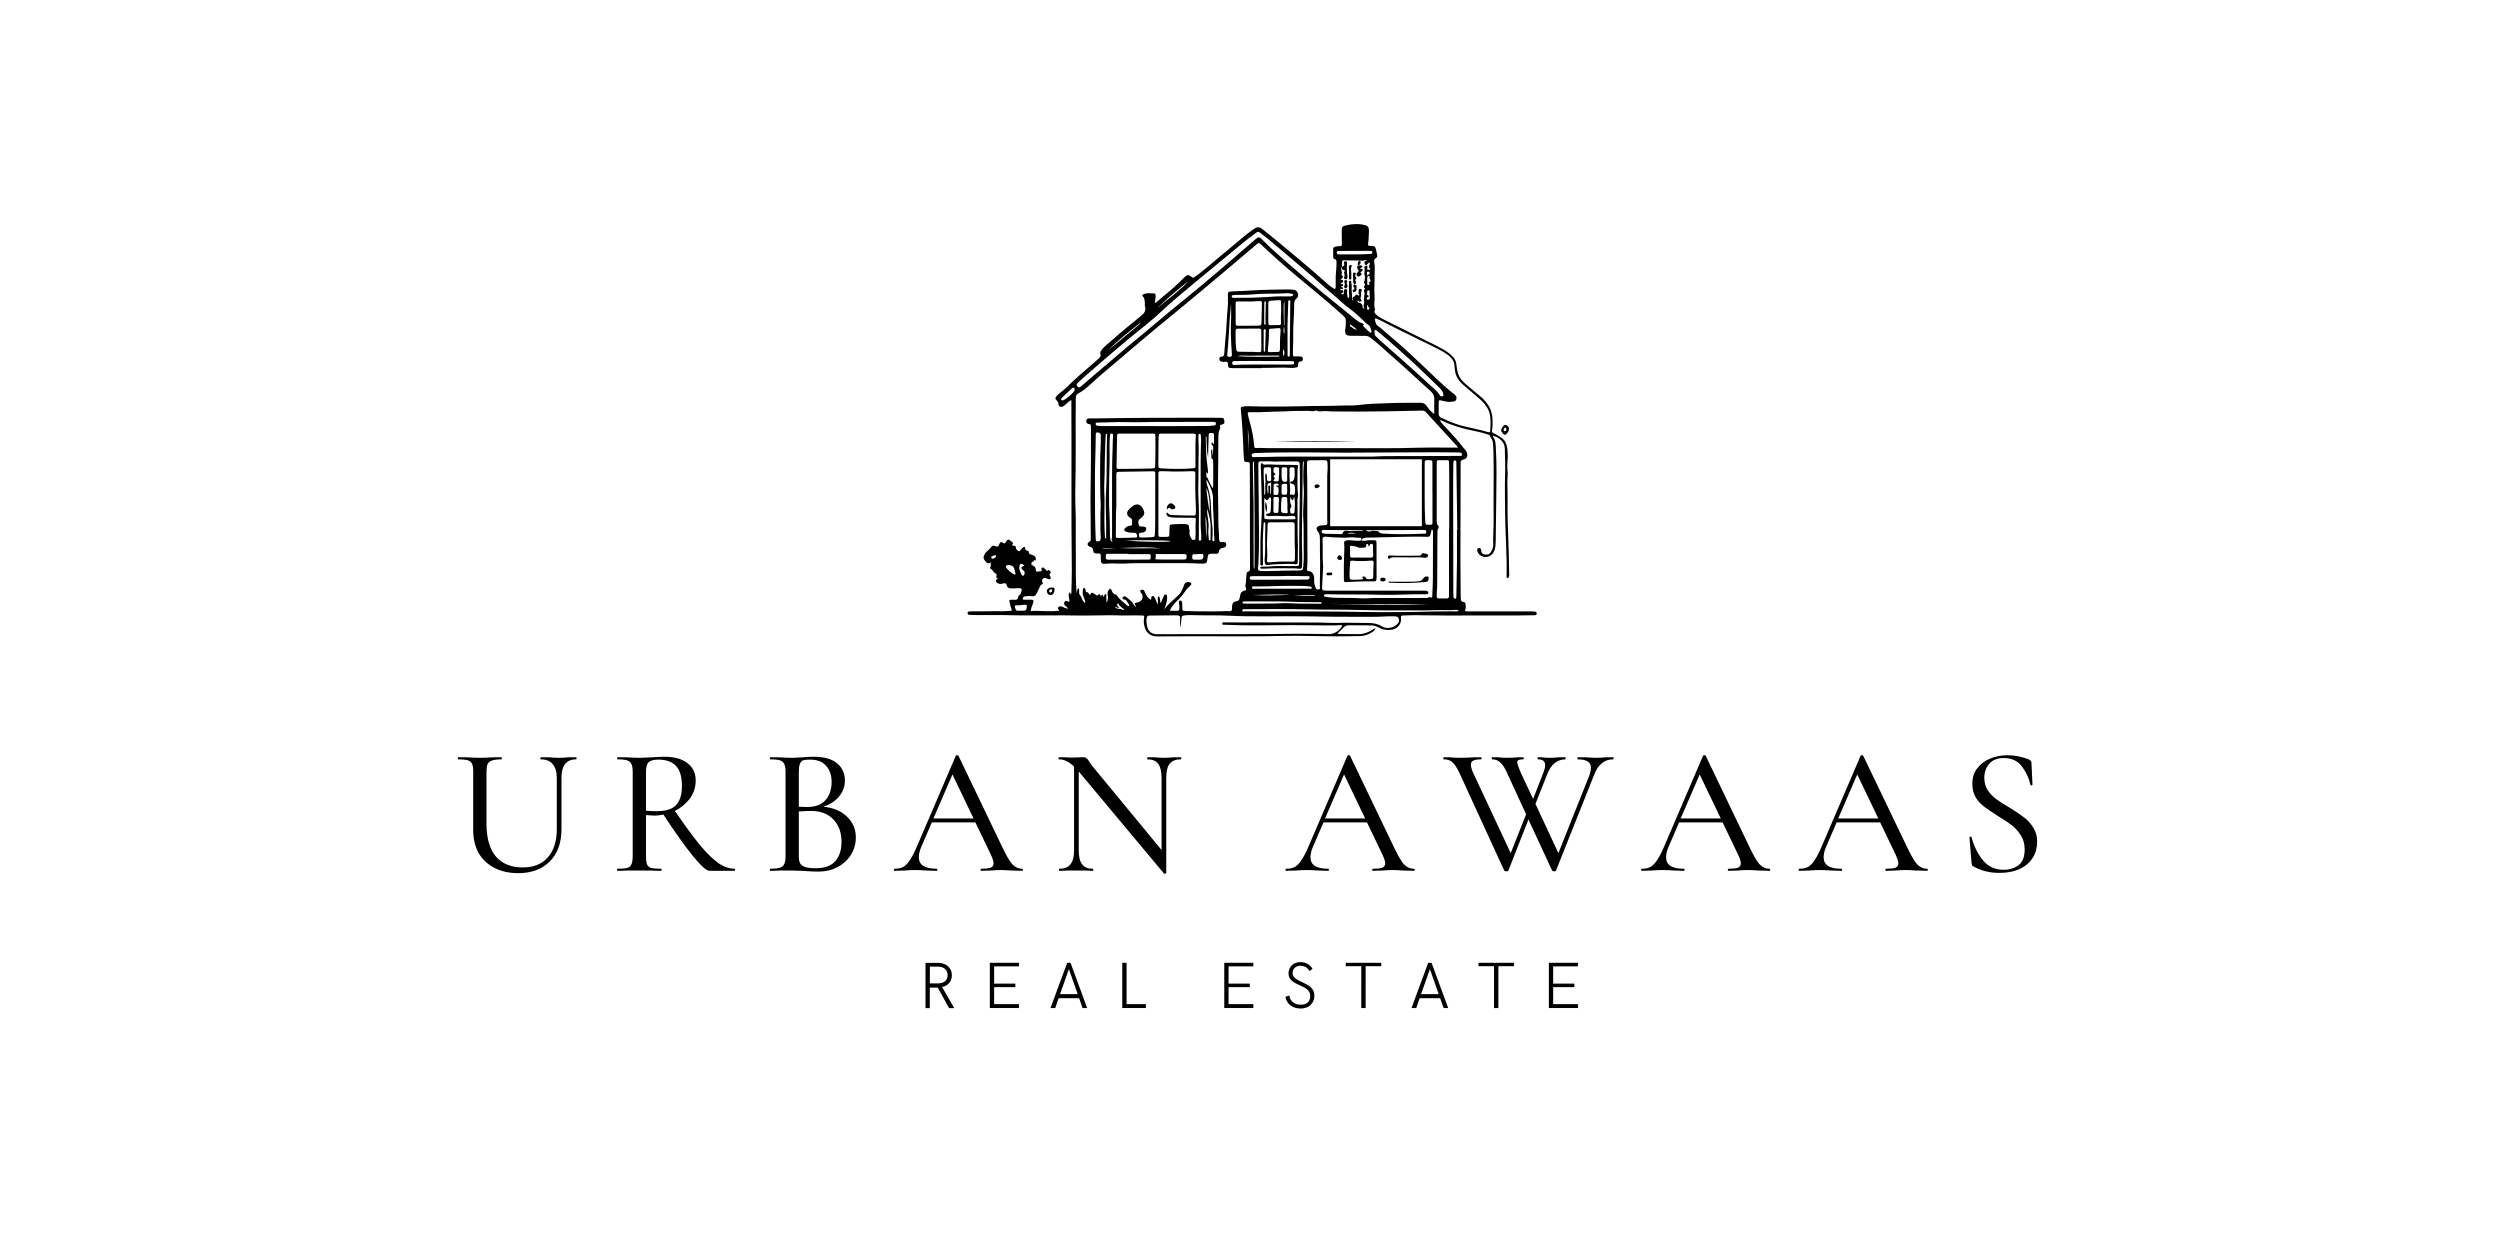 <svg xmlns="http://www.w3.org/2000/svg" xmlns:xlink="http://www.w3.org/1999/xlink" width="200" viewBox="0 0 150 75" height="100"><defs><g/><clipPath id="5593f317fd"><path d="M58.055 13.391h34.156V38.23H58.055zm0 0" clip-rule="nonzero"/></clipPath></defs><path fill="#000" d="M90.543 25.738C90.535 25.883 90.445 25.984 90.34 26.078 90.332 26.086 90.316 26.09 90.305 26.09 90.215 26.094 90.047 25.891 90.07 25.801 90.09 25.738 90.117 25.68 90.148 25.625 90.219 25.508 90.285 25.477 90.367 25.5 90.457 25.527 90.543 25.637 90.543 25.738zM90.379 25.762C90.379 25.695 90.355 25.66 90.324 25.656 90.273 25.652 90.215 25.73 90.219 25.797 90.219 25.84 90.238 25.875 90.289 25.871 90.363 25.863 90.379 25.809 90.379 25.762zm0 0" fill-opacity="1" fill-rule="nonzero"/><path fill="#000" d="M63.035 35.707C62.934 35.711 62.863 35.656 62.824 35.539 62.789 35.434 62.812 35.363 62.906 35.305 63.016 35.238 63.207 35.227 63.258 35.289 63.309 35.348 63.254 35.566 63.18 35.648 63.141 35.688 63.09 35.703 63.035 35.707zM63.051 35.355C63.008 35.371 62.945 35.391 62.953 35.465 62.957 35.52 62.984 35.559 63.039 35.547 63.109 35.531 63.129 35.477 63.129 35.414 63.129 35.375 63.105 35.355 63.051 35.355zm0 0" fill-opacity="1" fill-rule="nonzero"/><path fill="#000" d="M65.91 25.102C68.18 25.066 70.449 25.062 72.715 25.062 72.883 25.062 73.047 25.074 73.215 25.07 73.422 25.059 73.461 25.121 73.465 25.32 73.469 25.438 73.395 25.445 73.32 25.469 73.188 25.508 73.184 25.508 73.207 25.641 73.211 25.672 73.223 25.703 73.203 25.734 73.09 25.922 73.105 26.133 73.102 26.336 73.09 27.176 73.102 28.02 73.082 28.859 73.066 29.684 73.109 30.504 73.102 31.328 73.098 31.645 73.148 31.957 73.141 32.277 73.137 32.328 73.152 32.379 73.164 32.43 73.176 32.496 73.219 32.527 73.289 32.523c.039.0.082.0.121.0C73.484 32.527 73.562 32.531 73.57 32.629 73.578 32.715 73.582 32.801 73.477 32.84 73.465 32.844 73.453 32.852 73.441 32.855 73.273 32.879 73.148 32.934 73.125 33.129 73.117 33.207 73.02 33.238 72.93 33.227 72.832 33.215 72.734 33.219 72.633 33.227 72.523 33.234 72.48 33.289 72.469 33.383 72.453 33.473 72.438 33.562 72.426 33.652 72.414 33.754 72.352 33.801 72.254 33.812 72.176 33.82 72.094 33.82 72.016 33.816 71.438 33.781 70.859 33.789 70.281 33.789 69.543 33.785 68.805 33.793 68.066 33.793 67.867 33.793 67.668 33.809 67.469 33.816 67.098 33.828 66.723 33.785 66.352 33.824 66.109 33.852 66.055 33.797 66.047 33.562 66.047 33.492 66.043 33.418 66.047 33.348 66.051 33.254 66.016 33.199 65.91 33.207 65.883 33.211 65.855 33.211 65.828 33.211 65.648 33.203 65.617 33.188 65.59 33.016 65.574 32.895 65.516 32.836 65.398 32.805 65.227 32.762 65.207 32.578 65.359 32.508 65.453 32.461 65.445 32.387 65.445 32.309 65.438 31.875 65.441 31.441 65.438 31.008c-.008-.625-.016-1.254.0-1.883C65.465 27.988 65.453 26.848 65.457 25.707 65.457 25.668 65.457 25.629 65.453 25.594 65.445 25.516 65.457 25.441 65.328 25.441 65.227 25.445 65.16 25.34 65.172 25.25 65.188 25.152 65.258 25.105 65.352 25.102c.188-.004.375.0.559.0zM66.98 30.375C66.938 30.902 66.965 31.496 66.949 32.09 66.945 32.266 66.949 32.277 67.133 32.277 67.465 32.277 67.797 32.262 68.129 32.254 68.164 32.254 68.195 32.254 68.215 32.223 68.27 32.141 68.191 31.98 68.094 31.969 68.031 31.965 67.973 31.965 67.914 31.965 67.797 31.961 67.688 31.945 67.578 31.91 67.434 31.859 67.414 31.766 67.527 31.668c.078-.062.156-.125.266-.121C67.898 31.555 67.934 31.5 67.926 31.406 67.922 31.352 67.922 31.301 67.926 31.25 67.93 31.16 67.895 31.109 67.812 31.066 67.598 30.953 67.566 30.738 67.734 30.566 67.816 30.484 67.906 30.406 68.004 30.34 68.191 30.215 68.375 30.25 68.512 30.422 68.57 30.488 68.594 30.566 68.629 30.645 68.695 30.801 68.637 30.922 68.523 31.027 68.473 31.078 68.41 31.117 68.359 31.168 68.262 31.266 68.301 31.387 68.328 31.496 68.348 31.594 68.438 31.594 68.52 31.59 68.559 31.59 68.602 31.59 68.641 31.598 68.773 31.617 68.812 31.703 68.75 31.824 68.699 31.922 68.609 31.961 68.504 31.957 68.344 31.949 68.34 32.012 68.344 32.137 68.352 32.246 68.363 32.254 68.523 32.25 68.711 32.25 68.898 32.246 69.082 32.23 69.277 32.219 69.281 32.211 69.293 32.027 69.309 31.715 69.316 31.406 69.312 31.094 69.309 30.223 69.316 29.348 69.316 28.473 69.316 28.281 69.312 28.273 69.117 28.277 68.461 28.285 67.801 28.297 67.145 28.309 66.996 28.312 66.984 28.324 66.98 28.465 66.977 28.523 66.98 28.582 66.98 28.637c0 .559.0 1.113.0 1.738zM69.504 30.23C69.504 30.48 69.5 30.727 69.504 30.973c0 .359.0.723.0 1.086C69.508 32.199 69.52 32.211 69.668 32.215 69.789 32.215 69.906 32.211 70.027 32.211 70.121 32.215 70.16 32.172 70.16 32.082 70.16 31.934 70.164 31.785 70.172 31.637 70.184 31.477 70.195 31.469 70.359 31.465 70.398 31.465 70.438 31.453 70.477 31.453 70.715 31.449 70.953 31.422 71.191 31.457 71.285 31.473 71.34 31.508 71.34 31.602 71.336 31.727 71.398 31.852 71.375 31.969 71.344 32.117 71.434 32.207 71.488 32.32 71.527 32.406 71.594 32.391 71.652 32.391 71.73 32.395 71.723 32.328 71.727 32.277 71.758 31.93 71.711 31.582 71.746 31.23 71.762 31.078 71.738 31.066 71.582 31.066 71.234 31.062 70.887 31.062 70.543 31.059 70.422 31.055 70.305 31.043 70.184 31.023 70.07 31.008 70 30.934 69.984 30.836 69.98 30.809 69.984 30.781 70.008 30.766 70.039 30.75 70.059 30.77 70.074 30.789 70.137 30.887 70.234 30.895 70.336 30.902 70.746 30.926 71.16 30.93 71.57 30.934 71.742 30.934 71.742 30.926 71.75 30.754 71.766 30.48 71.738 30.211 71.73 29.938 71.711 29.473 71.711 29.004 71.719 28.539 71.727 28.27 71.723 28.27 71.449 28.273 71.102 28.281 70.758 28.297 70.41 28.293 70.18 28.285 69.945 28.27 69.715 28.27 69.508 28.273 69.504 28.277 69.504 28.484c0 .582.0 1.164.0 1.746zm-1.312-4.215C67.875 26.016 67.555 26.016 67.234 26.016 67.027 26.02 67.027 26.02 67.023 26.227 67.012 26.797 67.004 27.367 66.992 27.934 66.988 28.129 66.992 28.133 67.188 28.133 67.625 28.129 68.066 28.133 68.504 28.121 68.707 28.113 68.914 28.121 69.121 28.105 69.301 28.094 69.305 28.086 69.312 27.91 69.328 27.336 69.332 26.758 69.324 26.184 69.324 26.031 69.312 26.016 69.152 26.016 68.832 26.012 68.512 26.016 68.191 26.016zm2.457.0c-.312.0-.625-.004-.938.0C69.543 26.02 69.531 26.027 69.52 26.191 69.508 26.379 69.512 26.566 69.508 26.754 69.504 27.137 69.5 27.52 69.5 27.898 69.504 28.078 69.52 28.09 69.691 28.102 70.309 28.141 70.926 28.148 71.543 28.102 71.715 28.09 71.723 28.082 71.727 27.922c0-.039.0-.078.0-.117C71.738 27.27 71.707 26.73 71.746 26.195 71.758 26.039 71.734 26.016 71.566 26.016 71.262 26.012 70.957 26.016 70.648 26.016zM66.047 26.52C66.047 26.391 66.051 26.242 66.047 26.094 66.043 26.004 65.941 25.938 65.832 25.945 65.73 25.953 65.746 26.027 65.746 26.09 65.738 26.633 65.73 27.176 65.711 27.719 65.688 28.332 65.703 28.949 65.699 29.562 65.695 30.48 65.703 31.398 65.742 32.316 65.742 32.344 65.742 32.367 65.746 32.395 65.754 32.469 65.805 32.488 65.871 32.484 65.992 32.473 66.047 32.422 66.043 32.293 66.039 31.992 66.012 31.688 66.027 31.383 66.035 31.141 66.012 30.895 66.031 30.648 66.059 30.32 66.023 29.992 66.02 29.664 66 28.621 65.992 27.582 66.047 26.52zm3.324-.953c.32.0.641.0.961.0C71.043 25.566 71.754 25.562 72.465 25.559 72.598 25.555 72.73 25.539 72.863 25.527 72.938 25.523 72.957 25.469 72.953 25.402 72.953 25.336 72.906 25.316 72.848 25.316 72.781 25.312 72.715 25.312 72.648 25.312 71.559 25.312 70.469 25.316 69.375 25.316 68.801 25.32 68.223 25.344 67.645 25.328 67.051 25.309 66.461 25.348 65.871 25.355 65.816 25.355 65.742 25.34 65.738 25.43 65.73 25.516 65.789 25.539 65.863 25.547 65.934 25.555 66.008 25.562 66.082 25.562 67.18 25.566 68.273 25.566 69.371 25.566zm-2.824 4.828C66.59 30.984 66.582 31.574 66.598 32.16 66.602 32.238 66.613 32.316 66.629 32.391 66.637 32.438 66.652 32.484 66.711 32.484 66.727 32.484 66.773 32.48 66.758 32.469 66.641 32.395 66.727 32.301 66.723 32.219 66.719 31.555 66.723 30.887 66.723 30.223 66.727 29.059 66.711 27.895 66.762 26.73 66.77 26.531 66.762 26.328 66.785 26.129 66.797 26.035 66.738 25.992 66.66 26.02 66.598 26.039 66.605 26.09 66.602 26.133 66.57 26.453 66.566 26.777 66.574 27.098 66.586 27.629 66.566 28.16 66.551 28.688 66.535 29.258 66.547 29.828 66.547 30.395zm5.844-4.211C72.34 26.219 72.344 26.254 72.344 26.285 72.355 26.742 72.359 27.199 72.41 27.656 72.43 27.852 72.457 28.043 72.477 28.234 72.484 28.305 72.488 28.371 72.434 28.426 72.383 28.395 72.418 28.336 72.375 28.301c0 .047.0.086.0.125C72.379 28.52 72.359 28.617 72.457 28.688 72.484 28.707 72.484 28.758 72.5 28.793c.078.172.156.34.266.5C72.789 29.223 72.793 29.16 72.793 29.098c0-.312.0-.621.0-.934C72.793 27.992 72.801 27.816 72.785 27.641 72.781 27.602 72.785 27.559 72.742 27.543 72.676 27.516 72.684 27.465 72.684 27.414 72.68 27.332 72.672 27.246 72.668 27.164 72.664 27.094 72.652 27.016 72.734 26.922c0 .18.0.32.0.461C72.766 27.238 72.777 27.09 72.793 26.941 72.801 26.855 72.809 26.781 72.73 26.711 72.684 26.676 72.672 26.605 72.715 26.555 72.789 26.555 72.754 26.641 72.84 26.641c0-.188.0-.371.0-.559C72.84 25.965 72.746 25.98 72.668 25.98 72.594 25.977 72.523 25.973 72.523 26.086 72.523 26.289 72.504 26.496 72.504 26.703 72.5 26.953 72.484 27.199 72.488 27.449 72.395 27.035 72.395 26.617 72.391 26.184zm-4.691 7.062c0-.004.0-.008.0-.016-.391.0-.781.0-1.176.0C66.355 33.23 66.352 33.23 66.348 33.402c0 .02.0.039.0.059C66.344 33.543 66.391 33.578 66.469 33.578 66.508 33.578 66.551 33.582 66.59 33.582c.43.0.863.0 1.293.0C68.227 33.582 68.574 33.574 68.918 33.574 69.012 33.574 69.055 33.547 69.039 33.453 69.035 33.434 69.039 33.414 69.039 33.395 69.047 33.25 69.047 33.25 68.895 33.246c-.398.0-.797.0-1.195.0zm4.34-4.227C72.031 28.141 72.035 27.258 72.066 26.379 72.066 26.281 72.051 26.188 72.043 26.09 72.039 26.055 72.02 26.027 71.977 26.027 71.941 26.027 71.914 26.051 71.91 26.086 71.906 26.145 71.902 26.203 71.902 26.262 71.91 26.605 71.93 26.949 71.918 27.289 71.898 27.91 71.918 28.531 71.898 29.152 71.879 29.676 71.938 30.199 71.934 30.727 71.93 31.262 71.93 31.801 71.93 32.336 71.93 32.379 71.91 32.434 71.984 32.438 72.055 32.441 72.078 32.398 72.078 32.336 72.078 32.285 72.074 32.234 72.074 32.184 72.074 31.93 72.035 31.68 72.039 31.426 72.043 30.625 72.039 29.82 72.039 29.02zM66.344 32.328C66.383 32.258 66.363 32.18 66.367 32.109 66.395 31.262 66.312 30.414 66.359 29.566 66.398 28.934 66.398 28.301 66.402 27.668c0-.531.0-1.062.023-1.59C66.43 26.047 66.414 26.027 66.379 26.031 66.352 26.047 66.348 26.07 66.344 26.098 66.332 26.316 66.316 26.535 66.312 26.758 66.297 27.324 66.281 27.895 66.277 28.465 66.273 28.82 66.238 29.172 66.258 29.527 66.27 29.766 66.273 30.008 66.27 30.246 66.262 30.906 66.254 31.566 66.297 32.227 66.297 32.262 66.285 32.305 66.344 32.328zm2.98 1.211C69.344 33.555 69.352 33.562 69.355 33.562 69.918 33.586 70.48 33.566 71.043 33.57 71.168 33.574 71.195 33.523 71.199 33.379 71.203 33.273 71.152 33.238 71.055 33.246 71.031 33.246 71.004 33.242 70.977 33.242c-.43.0-.863.0-1.293.0-.109.0-.219.0-.352.0C69.367 33.359 69.34 33.445 69.324 33.539zm3.074-4.75C72.367 28.938 72.414 29.074 72.461 29.207 72.582 29.566 72.645 29.934 72.656 30.312 72.668 30.59 72.672 30.867 72.695 31.145 72.734 31.523 72.793 31.898 72.742 32.281 72.738 32.32 72.742 32.359 72.746 32.398 72.746 32.441 72.766 32.48 72.812 32.477 72.867 32.473 72.871 32.426 72.867 32.387 72.824 32.004 72.844 31.613 72.824 31.227 72.801 30.812 72.77 30.398 72.781 29.984 72.785 29.867 72.781 29.754 72.754 29.641 72.688 29.336 72.551 29.062 72.398 28.789zM72.434 30.523C72.418 30.703 72.438 30.883 72.469 31.059 72.504 31.281 72.535 31.504 72.508 31.73 72.488 31.93 72.508 32.133 72.527 32.332 72.531 32.367 72.523 32.422 72.574 32.422 72.641 32.426 72.633 32.363 72.633 32.32 72.637 32.082 72.633 31.844 72.637 31.605 72.641 31.234 72.539 30.879 72.434 30.523zM71.891 33.242S71.891 33.246 71.891 33.25C71.809 33.25 71.73 33.246 71.652 33.25 71.531 33.25 71.539 33.336 71.535 33.414 71.531 33.496 71.531 33.578 71.648 33.578 71.766 33.582 71.887 33.582 72.008 33.582 72.148 33.578 72.207 33.504 72.203 33.332 72.195 33.18 72.078 33.258 72.008 33.242 71.969 33.234 71.93 33.242 71.891 33.242zM67.508 32.438C68.852 32.527 70.086 32.539 70.266 32.465 70.109 32.418 68.129 32.395 67.508 32.438zM69.637 32.902C68.801 32.789 67.969 32.863 67.141 32.883 67.973 32.922 68.805 32.883 69.637 32.902zm2.945-2.168C72.605 30.082 72.523 29.504 72.375 29.285 72.434 29.789 72.484 30.262 72.582 30.734zM72.32 30.961C72.352 31.434 72.332 31.914 72.414 32.383 72.359 31.91 72.469 31.43 72.32 30.961zM66.082 32.906c.277.0.539.0.801.0C66.621 32.891 66.359 32.852 66.082 32.906zm0 0" fill-opacity="1" fill-rule="nonzero"/><path fill="#000" d="M75.715 22.086c-.512.0-1.023.0-1.535.0C74.094 22.086 74.008 22.09 73.922 22.086 73.707 22.082 73.688 22.066 73.676 21.852 73.664 21.715 73.645 21.695 73.504 21.707 73.434 21.711 73.363 21.719 73.289 21.699 73.203 21.68 73.16 21.637 73.16 21.551 73.16 21.473 73.195 21.402 73.281 21.402 73.43 21.398 73.445 21.305 73.457 21.195 73.484 20.945 73.484 20.691 73.516 20.441 73.594 19.781 73.594 19.113 73.664 18.449 73.688 18.199 73.672 17.945 73.672 17.691 73.676 17.531 73.695 17.504 73.863 17.488 74.102 17.469 74.344 17.469 74.582 17.457 75.125 17.43 75.668 17.387 76.215 17.383 76.617 17.383 77.023 17.355 77.43 17.371 77.488 17.375 77.547 17.383 77.609 17.387 77.742 17.395 77.828 17.469 77.867 17.59 77.91 17.715 77.891 17.832 77.789 17.91 77.672 18 77.652 18.113 77.652 18.234 77.66 18.863 77.578 19.488 77.594 20.117 77.605 20.504 77.57 20.891 77.574 21.277 77.578 21.359 77.605 21.395 77.695 21.387 77.801 21.379 77.91 21.383 78.016 21.387 78.102 21.391 78.168 21.43 78.176 21.527 78.184 21.621 78.125 21.68 78.039 21.688 77.898 21.699 77.891 21.781 77.887 21.887 77.883 22.031 77.875 22.027 77.727 22.055 77.637 22.074 77.543 22.082 77.449 22.074 76.957 22.035 76.469 22.074 75.977 22.074c-.086.0-.176.0-.262.0.0.004.0.008.0.012zm1.324-2.5C77.047 19.551 77.066 19.512 77.066 19.477c0-.465.0-.93.0-1.422C77.02 18.207 77.016 18.336 77.016 18.465c.008.375.016.75.023 1.125C77 19.766 77.004 19.926 77.055 20.082 77.066 19.902 77.082 19.746 77.039 19.586zM74.949 18.094C74.949 18.09 74.949 18.09 74.949 18.086c-.215.0-.426.0-.641.0C74.148 18.086 74.137 18.094 74.137 18.25c0 .375.0.75.004 1.125.0.16.016.172.188.172C74.691 19.543 75.059 19.543 75.426 19.539 75.465 19.539 75.504 19.535 75.543 19.535 75.645 19.535 75.684 19.488 75.688 19.391 75.695 18.996 75.707 18.602 75.715 18.207 75.715 18.07 75.695 18.059 75.547 18.066 75.348 18.074 75.148 18.082 74.949 18.094zM74.914 19.715S74.914 19.719 74.914 19.719C74.703 19.719 74.488 19.719 74.277 19.719 74.176 19.715 74.137 19.758 74.137 19.859 74.141 20.203 74.125 20.543 74.168 20.887 74.195 21.094 74.199 21.098 74.414 21.105 74.781 21.121 75.145 21.098 75.512 21.129 75.66 21.141 75.676 21.117 75.68 20.957c0-.359.0-.723-.004-1.086C75.676 19.73 75.66 19.719 75.512 19.715 75.312 19.715 75.113 19.715 74.914 19.715zM76.098 18.773c0 .188-.004.379.0.562C76.102 19.496 76.117 19.512 76.285 19.512 76.434 19.512 76.578 19.5 76.723 19.504 76.828 19.504 76.871 19.473 76.863 19.367 76.855 19.242 76.844 19.109 76.855 18.98 76.883 18.703 76.863 18.426 76.867 18.148 76.871 18.02 76.855 18.008 76.715 18.012 76.57 18.016 76.422 18.031 76.277 18.043 76.117 18.055 76.102 18.066 76.098 18.23 76.094 18.414 76.098 18.594 76.098 18.773zM76.828 19.992C76.828 19.941 76.832 19.891 76.836 19.84 76.836 19.695 76.816 19.676 76.676 19.688c-.125.016-.25.027-.375.031C76.145 19.723 76.133 19.734 76.133 19.887 76.141 20.258 76.113 20.621 76.074 20.988 76.062 21.117 76.074 21.133 76.215 21.129 76.344 21.129 76.477 21.113 76.609 21.117 76.77 21.121 76.793 21.094 76.797 20.938 76.809 20.625 76.785 20.309 76.828 19.992zm-1.152 1.879c.645.0 1.199.0 1.75.0.047.0.094.0.137-.004C77.621 21.863 77.645 21.824 77.648 21.773 77.648 21.715 77.625 21.672 77.559 21.668 77.492 21.664 77.426 21.664 77.359 21.664 76.613 21.66 75.871 21.656 75.125 21.656 74.773 21.656 74.422 21.664 74.07 21.664 73.98 21.664 73.93 21.691 73.934 21.785S73.969 21.906 74.078 21.898C74.641 21.859 75.207 21.883 75.676 21.871zM76.602 17.785c.211.0.488.0.766.0C77.43 17.785 77.488 17.777 77.543 17.75 77.566 17.734 77.59 17.719 77.59 17.691 77.594 17.652 77.562 17.633 77.531 17.629 77.41 17.609 77.293 17.582 77.172 17.594 76.523 17.645 75.871 17.594 75.223 17.66 74.844 17.695 74.465 17.688 74.086 17.699 74.043 17.699 73.996 17.707 73.949 17.719 73.918 17.73 73.898 17.758 73.902 17.797 73.906 17.832 73.926 17.855 73.965 17.863 73.988 17.867 74.016 17.871 74.043 17.871 74.527 17.863 75.012 17.875 75.496 17.848 75.844 17.832 76.188 17.816 76.602 17.785zM77.25 19.496C77.25 20.227 77.25 20.723 77.254 21.223 77.254 21.27 77.25 21.312 77.258 21.359 77.266 21.383 77.289 21.398 77.32 21.398S77.375 21.383 77.379 21.355C77.391 21.328 77.391 21.293 77.391 21.262c0-.641-.004-1.281.016-1.922C77.418 18.953 77.406 18.562 77.414 18.176 77.418 18.121 77.461 18.02 77.359 18.016c-.094.0-.062.102-.066.156C77.273 18.691 77.262 19.207 77.25 19.496zm-3.387-1.254s0 0-.004.0C73.836 18.562 73.805 18.883 73.781 19.207 73.734 19.891 73.707 20.574 73.637 21.258 73.625 21.391 73.652 21.418 73.789 21.41 73.879 21.402 73.926 21.367 73.914 21.273 73.91 21.23 73.91 21.184 73.906 21.141 73.859 20.496 73.832 19.852 73.863 19.203c.016-.32.0-.641.0-.961zm2.906 3.094c-.289.0-.57.0-.852.0C75.633 21.336 75.348 21.332 75.062 21.344 74.789 21.352 74.508 21.301 74.234 21.371 75.051 21.422 75.867 21.41 76.68 21.398 76.711 21.398 76.75 21.402 76.77 21.336zM75.887 21.113C75.926 21.043 75.91 20.977 75.91 20.914 75.922 20.582 75.934 20.246 75.941 19.914 75.945 19.855 75.984 19.762 75.891 19.754 75.797 19.746 75.82 19.844 75.82 19.902c-.004.367.0.734.0 1.102C75.82 21.043 75.82 21.086 75.887 21.113zM75.906 18.062C75.855 18.105 75.859 18.152 75.859 18.195 75.855 18.582 75.855 18.969 75.852 19.355 75.852 19.383 75.852 19.41 75.855 19.434 75.859 19.461 75.871 19.484 75.906 19.48 75.938 19.477 75.945 19.449 75.941 19.422 75.938 19.332 75.926 19.242 75.926 19.152 75.93 18.855 75.941 18.559 75.945 18.262 75.949 18.203 75.973 18.137 75.906 18.062zm1.125 3.32C77.066 21.242 77.094 21.105 77 20.93 76.973 21.113 76.961 21.25 77.031 21.383zm0 0" fill-opacity="1" fill-rule="nonzero"/><path fill="#000" d="M81.387 26.488C79.734 26.516 78.082 26.52 76.434 26.492 78.082 26.461 79.734 26.465 81.387 26.488zm0 0" fill-opacity="1" fill-rule="nonzero"/><path fill="#000" d="M81.676 32.418C81.781 32.477 81.895 32.445 82.004 32.43 82.152 32.406 82.297 32.406 82.441 32.414 82.566 32.418 82.59 32.449 82.59 32.566 82.59 33.219 82.594 33.871 82.594 34.527 82.594 34.57 82.598 34.617 82.594 34.66 82.59 34.863 82.566 34.887 82.363 34.883 81.844 34.871 81.328 34.898 80.809 34.922 80.648 34.93 80.637 34.918 80.633 34.766 80.625 34.195 80.629 33.629 80.656 33.059 80.664 32.902 80.664 32.746 80.648 32.594 80.637 32.48 80.691 32.445 80.785 32.426 80.926 32.395 81.062 32.414 81.203 32.43 81.359 32.449 81.52 32.465 81.676 32.418zM81.793 34.742C81.789 34.695 81.699 34.664 81.758 34.609 81.809 34.562 81.867 34.59 81.918 34.629 81.922 34.633 81.93 34.637 81.934 34.641 81.992 34.777 82.109 34.754 82.223 34.746 82.375 34.734 82.391 34.719 82.395 34.57 82.402 34.324 82.395 34.078 82.414 33.832 82.43 33.648 82.395 33.617 82.195 33.641 82.031 33.66 81.867 33.664 81.699 33.664 81.52 33.668 81.34 33.66 81.164 33.641 81.086 33.633 81.008 33.637 81.004 33.738 81 34.035 80.957 34.332 80.977 34.633 80.984 34.758 81.016 34.785 81.156 34.785 81.367 34.785 81.582 34.789 81.793 34.742zM82.117 32.781C82.066 32.734 82.145 32.641 82.043 32.637 81.957 32.637 81.973 32.715 81.965 32.77 81.957 32.809 81.941 32.848 81.895 32.852 81.742 32.859 81.57 32.898 81.445 32.828 81.324 32.762 81.207 32.777 81.086 32.75 81.031 32.738 80.996 32.758 81 32.82 81.004 32.988 81.004 33.156 81.004 33.324 81.004 33.41 81.039 33.461 81.133 33.457 81.207 33.453 81.281 33.453 81.352 33.453 81.645 33.453 81.938 33.453 82.23 33.457 82.32 33.457 82.395 33.441 82.391 33.332 82.387 33.125 82.383 32.918 82.379 32.711 82.375 32.672 82.359 32.637 82.312 32.629 82.27 32.621 82.23 32.629 82.207 32.668 82.184 32.703 82.176 32.754 82.117 32.781zm0 0" fill-opacity="1" fill-rule="nonzero"/><path fill="#000" d="M84.34 33.441c-.164.0-.441.0-.719.0C83.547 33.441 83.473 33.434 83.418 33.496 83.391 33.527 83.352 33.547 83.312 33.512 83.277 33.484 83.273 33.445 83.281 33.406S83.312 33.332 83.355 33.328C83.383 33.324 83.41 33.328 83.434 33.328 83.992 33.363 84.551 33.336 85.109 33.34 85.176 33.34 85.25 33.348 85.285 33.273 85.309 33.223 85.34 33.172 85.402 33.195 85.488 33.227 85.594 33.203 85.664 33.27 85.703 33.305 85.695 33.352 85.668 33.391 85.625 33.449 85.562 33.477 85.492 33.465 85.148 33.414 84.801 33.457 84.34 33.441zm0 0" fill-opacity="1" fill-rule="nonzero"/><path fill="#000" d="M83.293 34.914C83.355 34.887 83.422 34.902 83.484 34.902 83.969 34.906 84.453 34.914 84.938 34.895 85 34.891 85.059 34.887 85.117 34.875 85.223 34.859 85.316 34.832 85.379 34.727 85.422 34.648 85.504 34.59 85.605 34.586 85.691 34.578 85.727 34.617 85.719 34.699 85.699 34.883 85.676 34.902 85.488 34.922 84.785 34.988 84.082 35 83.379 34.961 83.352 34.957 83.312 34.965 83.293 34.914zm0 0" fill-opacity="1" fill-rule="nonzero"/><path fill="#000" d="M80.234 33.457C80.262 33.402 80.285 33.328 80.367 33.316 80.438 33.309 80.531 33.426 80.52 33.508 80.516 33.582 80.461 33.598 80.395 33.598 80.297 33.594 80.23 33.539 80.234 33.457zm0 0" fill-opacity="1" fill-rule="nonzero"/><path fill="#000" d="M82.965 34.887C82.867 34.883 82.805 34.84 82.812 34.773 82.82 34.688 82.879 34.66 82.965 34.66 83.074 34.664 83.145 34.707 83.145 34.773 83.141 34.836 83.059 34.887 82.965 34.887zm0 0" fill-opacity="1" fill-rule="nonzero"/><path fill="#000" d="M79.805 34.359S79.828 34.352 79.855 34.352C79.898 34.348 79.93 34.371 79.934 34.418 79.938 34.469 79.918 34.516 79.863 34.512 79.797 34.508 79.734 34.527 79.672 34.52 79.625 34.516 79.578 34.492 79.586 34.434 79.59 34.391 79.621 34.367 79.66 34.359 79.699 34.352 79.738 34.359 79.805 34.359zm0 0" fill-opacity="1" fill-rule="nonzero"/><path fill="#000" d="M79.184 29.172C79.18 29.223 79.035 29.309 78.973 29.293 78.906 29.277 78.867 29.23 78.875 29.164 78.887 29.07 78.973 29.066 79.043 29.062 79.117 29.062 79.188 29.121 79.184 29.172zm0 0" fill-opacity="1" fill-rule="nonzero"/><path fill="#000" d="M75.625 32.832C75.621 32.223 75.664 31.613 75.699 31.008 75.723 30.586 75.707 30.164 75.699 29.746 75.691 29.305 75.676 28.863 75.664 28.426 75.66 28.27 75.648 28.113 75.645 27.961 75.645 27.922 75.645 27.879 75.66 27.848 75.68 27.801 75.723 27.742 75.77 27.824 75.801 27.875 75.836 27.883 75.883 27.879 76.113 27.855 76.348 27.871 76.574 27.883 76.969 27.898 77.359 27.883 77.75 27.898 77.895 27.902 77.906 27.922 77.871 28.055 77.855 28.102 77.852 28.156 77.852 28.207 77.859 28.688 77.816 29.164 77.883 29.645 77.898 29.77 77.848 29.883 77.848 30.008 77.855 30.727 77.855 31.445 77.859 32.164 77.859 32.371 77.875 32.578 77.875 32.785 77.875 33.102 77.863 33.422 77.863 33.738 77.859 33.824 77.824 33.855 77.742 33.852 77.301 33.812 76.863 33.852 76.426 33.863 76.305 33.867 76.188 33.887 76.07 33.898 75.945 33.914 75.922 33.891 75.895 33.77 75.879 33.707 75.875 33.641 75.879 33.578 75.938 33.02 75.895 32.465 75.914 31.906 75.918 31.754 75.922 31.598 75.922 31.441 75.922 31.398 75.926 31.34 75.859 31.34 75.809 31.344 75.816 31.398 75.816 31.434 75.797 31.77 75.773 32.109 75.77 32.445 75.766 32.883 75.777 33.324 75.781 33.766 75.781 33.777 75.785 33.789 75.785 33.805 75.789 33.871 75.781 33.945 75.688 33.934 75.602 33.926 75.621 33.863 75.621 33.801 75.625 33.477 75.625 33.156 75.625 32.832zm2.055-.344C77.68 32.18 77.684 31.867 77.68 31.559 77.68 31.352 77.656 31.324 77.457 31.332 77.051 31.348 76.645 31.336 76.238 31.34 76.07 31.344 76.062 31.352 76.055 31.52 76.039 31.82 76.043 32.125 76.023 32.43 76 32.82 76.07 33.215 76.02 33.605 76.004 33.734 76.035 33.75 76.164 33.742 76.438 33.723 76.707 33.691 76.98 33.691 77.172 33.691 77.367 33.691 77.559 33.695 77.648 33.699 77.684 33.664 77.691 33.574 77.715 33.211 77.688 32.852 77.68 32.488zm-1.824-2.602c0 .383.004.75.0 1.121C75.855 31.098 75.867 31.16 75.984 31.148 76.027 31.145 76.074 31.16 76.121 31.16c.465.0.934.0 1.398.0C77.559 31.16 77.598 31.16 77.641 31.156 77.688 31.148 77.734 31.129 77.73 31.074 77.73 31.016 77.703 30.973 77.641 30.961 77.543 30.945 77.441 30.949 77.344 30.961 77.258 30.973 77.172 30.977 77.086 30.973 76.801 30.953 76.516 30.941 76.227 30.965 76.156 30.973 76.082 30.953 76.012 30.945 75.98 30.941 75.969 30.918 75.965 30.891S75.973 30.84 76 30.832C76.035 30.82 76.066 30.816 76.098 30.812c.094-.016.141-.062.145-.156C76.246 30.453 76.258 30.254 76.266 30.055 76.27 30.008 76.266 29.961 76.258 29.918 76.254 29.879 76.234 29.84 76.188 29.84 76.148 29.844 76.141 29.879 76.125 29.91 76.07 30.027 75.992 30.035 75.906 29.926 75.895 29.91 75.895 29.891 75.855 29.887zM77.387 29.68C77.422 29.695 77.445 29.66 77.48 29.66 77.543 29.656 77.613 29.734 77.664 29.672 77.699 29.629 77.688 29.551 77.699 29.488 77.703 29.465 77.707 29.438 77.707 29.41 77.68 29.246 77.75 29.027 77.461 29.016 77.438 29.016 77.414 28.992 77.414 28.961 77.41 28.922 77.434 28.902 77.465 28.887 77.484 28.879 77.504 28.879 77.523 28.875 77.582 28.867 77.574 28.863 77.617 28.781 77.727 28.574 77.668 28.355 77.672 28.141 77.672 28.035 77.59 28.043 77.512 28.039 77.426 28.035 77.375 28.066 77.371 28.16c0 .297-.004.594.02.891C77.406 29.254 77.426 29.461 77.387 29.68zM75.938 28.398C76.023 28.461 76.008 28.52 76.012 28.566 76.016 28.637 76.012 28.711 76.02 28.781 76.031 28.859 76.098 28.879 76.172 28.875 76.234 28.871 76.27 28.844 76.27 28.777 76.27 28.566 76.266 28.352 76.266 28.141 76.266 28.078 76.234 28.043 76.168 28.039c-.039.0-.078.0-.117.0C75.82 28.039 75.824 28.039 75.82 28.266 75.809 28.719 75.867 29.168 75.852 29.621 75.848 29.645 75.848 29.672 75.898 29.688 75.945 29.477 75.891 29.266 75.922 29.062 75.957 28.848 75.879 28.633 75.938 28.398zM77.234 30.062c0-.039.0-.078.0-.117C77.238 29.859 77.195 29.816 77.105 29.816 76.961 29.812 76.898 29.836 76.891 29.93 76.875 30.141 76.855 30.352 76.863 30.562 76.871 30.766 76.887 30.766 77.098 30.789 77.258 30.805 77.277 30.789 77.254 30.637 77.223 30.445 77.27 30.25 77.234 30.062zM76.41 30.266S76.406 30.266 76.406 30.266C76.406 30.402 76.402 30.539 76.406 30.672 76.41 30.773 76.488 30.777 76.562 30.777 76.633 30.777 76.703 30.777 76.707 30.688 76.715 30.438 76.723 30.184 76.734 29.934 76.734 29.852 76.703 29.812 76.617 29.82 76.59 29.824 76.562 29.824 76.539 29.82 76.445 29.812 76.402 29.84 76.406 29.938 76.414 30.047 76.41 30.156 76.41 30.266zM77.23 28.488S77.234 28.488 77.234 28.488C77.234 28.387 77.238 28.281 77.234 28.18 77.23 28.051 77.219 28.043 77.078 28.039c-.023.0-.051.0-.078.0C76.926 28.035 76.895 28.07 76.895 28.145 76.898 28.312 76.895 28.48 76.898 28.648 76.902 28.699 76.914 28.75 76.93 28.801 76.953 28.891 77 28.91 77.125 28.906 77.219 28.902 77.234 28.855 77.23 28.777 77.227 28.684 77.23 28.586 77.23 28.488zM76.75 28.41C76.75 28.348 76.75 28.273 76.746 28.195 76.746 28.141 76.77 28.066 76.691 28.047 76.613 28.023 76.531 28.02 76.457 28.047 76.43 28.059 76.414 28.086 76.418 28.109 76.438 28.211 76.34 28.348 76.504 28.41 76.535 28.422 76.531 28.465 76.508 28.477 76.41 28.523 76.383 28.578 76.473 28.664 76.512 28.707 76.465 28.742 76.438 28.781 76.398 28.832 76.406 28.879 76.488 28.879 76.531 28.883 76.57 28.883 76.609 28.887 76.691 28.891 76.727 28.859 76.727 28.773 76.727 28.66 76.738 28.543 76.75 28.41zM77.418 29.832C77.418 30.004 77.375 30.141 77.457 30.273 77.492 30.332 77.5 30.398 77.449 30.457 77.379 30.539 77.414 30.629 77.418 30.719 77.422 30.805 77.492 30.812 77.562 30.812 77.637 30.812 77.672 30.777 77.672 30.707 77.68 30.598 77.684 30.488 77.691 30.379 77.707 30.195 77.68 30.012 77.66 29.809 77.59 29.879 77.633 29.984 77.535 30.008 77.477 29.977 77.492 29.902 77.418 29.832zM77.234 29.344H77.23c0-.074.0-.152.0-.23C77.23 29.082 77.227 29.047 77.188 29.035 77.105 29.008 77.02 29.027 76.938 29.055 76.879 29.078 76.895 29.145 76.895 29.191 76.891 29.309 76.887 29.426 76.891 29.539 76.891 29.668 76.918 29.684 77.086 29.684 77.211 29.684 77.227 29.672 77.23 29.539 77.234 29.473 77.234 29.41 77.234 29.344zM76.551 29.129C76.602 29.137 76.629 29.141 76.652 29.145 76.68 29.148 76.707 29.145 76.715 29.113 76.723 29.09 76.723 29.062 76.699 29.043 76.637 28.992 76.562 29.012 76.492 29.02 76.422 29.023 76.418 29.078 76.418 29.133 76.414 29.289 76.41 29.445 76.41 29.598 76.41 29.641 76.406 29.703 76.473 29.695 76.551 29.688 76.668 29.734 76.695 29.629 76.727 29.527 76.711 29.414 76.711 29.305 76.711 29.215 76.605 29.215 76.551 29.129zm-.469.516C76.113 29.523 76.109 29.398 76.105 29.273 76.105 29.223 76.062 29.137 76.152 29.137 76.23 29.133 76.211 29.219 76.211 29.273c0 .117.0.234.0.348.016.0.031.0.047.0C76.273 29.406 76.27 29.195 76.266 28.953 76.176 29.008 76.07 28.977 76.055 29.062 76.02 29.258 76.031 29.453 76.082 29.645zm0 0" fill-opacity="1" fill-rule="nonzero"/><path fill="#000" d="M80.516 16.016C80.617 15.969 80.695 15.918 80.637 15.781 80.605 15.715 80.672 15.676 80.738 15.676 80.805 15.68 80.832 15.719 80.828 15.781 80.797 16.047 80.812 16.309 80.848 16.574 80.848 16.598 80.852 16.625 80.848 16.652 80.844 16.719 80.809 16.762 80.734 16.754 80.66 16.75 80.613 16.672 80.645 16.637 80.746 16.512 80.578 16.375 80.684 16.262 80.703 16.238 80.676 16.203 80.648 16.203 80.512 16.199 80.512 16.109 80.516 16.012V16.016zm0 0" fill-opacity="1" fill-rule="nonzero"/><path fill="#000" d="M81.57 16.098C81.637 16.117 81.672 16.121 81.699 16.133 81.785 16.172 81.793 16.215 81.723 16.273 81.676 16.316 81.566 16.34 81.695 16.418 81.719 16.434 81.707 16.465 81.684 16.484 81.656 16.508 81.621 16.531 81.594 16.559 81.543 16.609 81.496 16.617 81.445 16.559 81.398 16.508 81.359 16.457 81.418 16.391 81.445 16.363 81.473 16.332 81.492 16.301 81.52 16.258 81.551 16.211 81.48 16.172 81.445 16.152 81.438 16.109 81.434 16.07 81.43 16.012 81.426 15.945 81.504 15.93 81.578 15.914 81.664 15.902 81.73 15.957 81.754 15.98 81.746 16.023 81.715 16.043S81.645 16.07 81.57 16.098zm0 0" fill-opacity="1" fill-rule="nonzero"/><path fill="#000" d="M80.941 16.441C80.957 16.332 80.945 16.211 80.934 16.09 80.926 16.035 80.922 15.977 80.965 15.926 80.996 15.895 81.031 15.883 81.07 15.906 81.105 15.922 81.117 15.953 81.098 15.988 81.035 16.094 81.066 16.203 81.074 16.32 81.09 16.441 81.066 16.57 81.082 16.695 81.086 16.734 81.062 16.773 81.016 16.777 80.973 16.781 80.945 16.742 80.941 16.703 80.938 16.621 80.941 16.539 80.941 16.441zm0 0" fill-opacity="1" fill-rule="nonzero"/><path fill="#000" d="M81.273 17.062C81.234 17.027 81.195 16.992 81.195 16.934 81.188 16.77 81.184 16.605 81.18 16.441 81.18 16.375 81.223 16.344 81.285 16.355 81.355 16.367 81.367 16.414 81.332 16.469 81.301 16.523 81.312 16.566 81.348 16.613 81.387 16.664 81.406 16.715 81.34 16.762 81.281 16.801 81.324 16.836 81.344 16.875 81.387 16.961 81.363 17.023 81.27 17.062zm0 0" fill-opacity="1" fill-rule="nonzero"/><path fill="#000" d="M80.848 17.133C80.844 17.25 80.789 17.309 80.73 17.297 80.656 17.281 80.637 17.227 80.66 17.164 80.688 17.082 80.711 17.008 80.66 16.926 80.633 16.887 80.656 16.84 80.703 16.812 80.73 16.793 80.766 16.797 80.793 16.816 80.828 16.84 80.852 16.879 80.828 16.914 80.762 17.008 80.844 17.086 80.848 17.133zm0 0" fill-opacity="1" fill-rule="nonzero"/><path fill="#000" d="M81.27 17.062C81.332 17.094 81.418 17.105 81.395 17.207 81.375 17.309 81.445 17.441 81.293 17.508 81.254 17.523 81.223 17.539 81.188 17.508 81.145 17.469 81.148 17.422 81.191 17.391 81.27 17.336 81.301 17.297 81.215 17.211 81.156 17.152 81.207 17.098 81.273 17.062H81.27zm0 0" fill-opacity="1" fill-rule="nonzero"/><path fill="#000" d="M81.559 15.656C81.613 15.66 81.641 15.688 81.641 15.73 81.641 15.781 81.625 15.832 81.586 15.871 81.559 15.898 81.52 15.914 81.48 15.891 81.449 15.871 81.453 15.836 81.465 15.805 81.492 15.75 81.48 15.672 81.559 15.656zm0 0" fill-opacity="1" fill-rule="nonzero"/><path fill="#000" d="M70.023 30.57C69.98 30.402 70.055 30.309 70.156 30.227 70.23 30.172 70.309 30.195 70.375 30.246 70.453 30.301 70.52 30.363 70.52 30.465 70.52 30.52 70.387 30.57 70.301 30.551 70.281 30.547 70.258 30.543 70.25 30.527 70.168 30.422 70.098 30.469 70.023 30.57zm0 0" fill-opacity="1" fill-rule="nonzero"/><path fill="#000" d="M75.977 30.734C75.91 30.527 75.895 30.328 75.93 30.117 76.027 30.234 76.051 30.559 75.977 30.734zm0 0" fill-opacity="1" fill-rule="nonzero"/><g clip-path="url(#5593f317fd)"><path fill="#000" d="M92.082 36.695C91.984 36.684 91.883 36.684 91.785 36.684c-1.219.0-2.438.0-3.656.0C88.078 36.684 88.023 36.684 87.969 36.68 87.914 36.676 87.883 36.648 87.91 36.59 87.961 36.484 87.949 36.375 87.934 36.266 87.926 36.188 87.887 36.125 87.805 36.113 87.672 36.102 87.652 36.012 87.645 35.91 87.641 35.859 87.641 35.805 87.641 35.754 87.633 35.004 87.625 34.25 87.625 33.5 87.625 32.395 87.629 31.285 87.633 30.176 87.633 29.383 87.637 28.586 87.637 27.789 87.637 27.691 87.645 27.621 87.766 27.586 88.039 27.516 88.102 27.359 87.988 27.102 87.945 27.004 87.859 26.938 87.797 26.855 87.453 26.41 87.074 25.992 86.684 25.586 86.582 25.48 86.48 25.371 86.395 25.23 86.477 25.211 86.527 25.238 86.578 25.266 86.832 25.398 87.102 25.488 87.371 25.578 87.789 25.719 88.215 25.812 88.645 25.898 88.867 25.945 89.082 26 89.293 26.074 89.324 26.086 89.371 26.098 89.379 26.121 89.434 26.266 89.555 26.383 89.57 26.543 89.59 26.742 89.605 26.945 89.609 27.145 89.637 28.504 89.602 29.863 89.617 31.227 89.621 31.711 89.574 32.195 89.594 32.68 89.598 32.816 89.547 32.949 89.484 33.07 89.391 33.246 89.301 33.289 89.094 33.266 88.926 33.25 88.871 33.145 88.867 33 88.863 32.934 88.832 32.887 88.758 32.879 88.707 32.875 88.668 32.895 88.645 32.941 88.621 32.992 88.625 33.039 88.645 33.09 88.707 33.258 88.832 33.355 89 33.402 89.289 33.48 89.555 33.324 89.668 33.02 89.73 32.852 89.738 32.676 89.742 32.5 89.758 31.609 89.77 30.715 89.777 29.82 89.789 28.84 89.809 27.852 89.75 26.871 89.738 26.645 89.738 26.414 89.59 26.219 89.578 26.207 89.582 26.184 89.578 26.145 90.008 26.254 90.281 26.551 90.289 26.926 90.305 27.461 90.32 28 90.305 28.535 90.277 29.32 90.305 30.105 90.309 30.887 90.312 31.688 90.371 32.488 90.383 33.293 90.387 33.543 90.41 33.793 90.398 34.047 90.391 34.23 90.402 34.422 90.395 34.609 90.395 34.641 90.402 34.676 90.441 34.684 90.48 34.691 90.504 34.664 90.52 34.637 90.566 34.562 90.555 34.484 90.551 34.406 90.543 33.625 90.516 32.844 90.488 32.059 90.461 31.387 90.445 30.715 90.457 30.043 90.465 29.672 90.441 29.305 90.441 28.934 90.438 28.707 90.48 28.484 90.453 28.254 90.43 28.055 90.434 27.855 90.453 27.656 90.477 27.391 90.465 27.125 90.43 26.859 90.398 26.629 90.305 26.426 90.102 26.281 89.965 26.176 89.82 26.086 89.664 26.016 89.523 25.953 89.5 25.934 89.523 25.801 89.562 25.59 89.555 25.375 89.551 25.16 89.539 24.867 89.473 24.59 89.309 24.332 89.184 24.137 89.035 23.965 88.859 23.816 88.578 23.578 88.293 23.344 88.012 23.105 87.902 23.012 87.793 22.914 87.703 22.805 87.5 22.562 87.422 22.277 87.398 21.977 87.379 21.773 87.336 21.578 87.191 21.422 87.039 21.266 86.875 21.129 86.684 21.016 86.297 20.789 85.891 20.594 85.484 20.395 84.668 19.992 83.852 19.582 83.035 19.176 82.875 19.094 82.719 19.008 82.586 18.887 82.508 18.816 82.422 18.758 82.488 18.625 82.512 18.582 82.488 18.512 82.477 18.457 82.461 18.359 82.449 18.262 82.461 18.168 82.504 17.855 82.449 17.547 82.461 17.238 82.473 16.977 82.48 16.715 82.477 16.449 82.473 16.227 82.508 15.996 82.461 15.777 82.434 15.641 82.441 15.555 82.559 15.48 82.609 15.445 82.648 15.402 82.637 15.336 82.609 15.215 82.594 15.094 82.559 14.973 82.504 14.773 82.477 14.758 82.254 14.754 82.09 14.754 82.066 14.738 82.09 14.59 82.125 14.352 82.125 14.113 82.137 13.875 82.145 13.648 82.082 13.543 81.863 13.496 81.477 13.41 81.094 13.441 80.715 13.531 80.539 13.574 80.5 13.648 80.504 13.832 80.504 14.102 80.504 14.375 80.512 14.648 80.512 14.738 80.484 14.781 80.387 14.77 80.301 14.758 80.215 14.785 80.129 14.797 80.035 14.812 79.988 14.867 79.988 14.957 79.988 15.113 79.988 15.266 79.992 15.422 79.992 15.469 80.008 15.523 80.055 15.535 80.215 15.57 80.188 15.688 80.191 15.793 80.195 16.137 80.129 16.477 80.141 16.824 80.141 16.953 80.145 17.082 80.141 17.211 80.133 17.352 80.109 17.363 79.988 17.289 79.777 17.164 79.602 16.992 79.422 16.832 78.914 16.387 78.406 15.938 77.883 15.508 77.469 15.164 77.059 14.816 76.645 14.473 76.344 14.227 76.043 13.984 75.738 13.742 75.555 13.598 75.426 13.605 75.234 13.738 75 13.898 74.777 14.07 74.559 14.254 73.836 14.855 73.117 15.461 72.395 16.062 72.164 16.25 71.941 16.441 71.691 16.609 71.609 16.664 71.562 16.684 71.477 16.602 71.32 16.465 71.215 16.48 71.066 16.633c-.406.43-.859.812-1.316 1.188C69.605 17.941 69.465 18.062 69.309 18.199 69.301 18.082 69.309 17.992 69.324 17.902 69.336 17.84 69.34 17.777 69.336 17.711 69.336 17.652 69.301 17.609 69.242 17.605 69.031 17.598 68.816 17.562 68.613 17.652 68.547 17.68 68.508 17.727 68.57 17.785 68.676 17.887 68.68 18.016 68.688 18.145 68.691 18.23 68.68 18.316 68.703 18.398 68.77 18.625 68.664 18.785 68.5 18.922 68.32 19.07 68.145 19.219 67.965 19.359 67.422 19.793 66.906 20.25 66.383 20.703 66.277 20.793 66.176 20.883 66.098 20.996 66.047 21.066 65.992 21.141 66.023 21.23 66.07 21.348 66.012 21.43 65.93 21.504 65.836 21.594 65.734 21.68 65.637 21.766 65.102 22.234 64.551 22.684 64.051 23.188 63.926 23.312 63.793 23.426 63.648 23.535 63.559 23.602 63.473 23.672 63.402 23.758 63.301 23.883 63.297 23.91 63.398 24.023 63.461 24.094 63.512 24.152 63.512 24.258 63.516 24.395 63.648 24.449 63.777 24.387 63.848 24.352 63.902 24.293 63.961 24.242 64.051 24.16 64.133 24.07 64.281 24.004 64.305 27.414 64.266 30.801 64.309 34.188 64.312 34.652 64.293 35.121 64.281 35.586 64.281 35.609 64.285 35.637 64.258 35.656 64.203 35.637 64.254 35.551 64.172 35.539 64.051 35.719 64.188 35.918 64.16 36.102 64.109 36.113 64.086 36.082 64.055 36.074 63.992 36.055 63.922 36.027 63.879 36.105 63.84 36.176 63.824 36.254 63.887 36.32 63.922 36.359 63.969 36.387 64.008 36.422 64.035 36.445 64.078 36.465 64.047 36.531 63.941 36.488 63.832 36.445 63.723 36.402 63.637 36.371 63.551 36.363 63.488 36.445 63.426 36.531 63.539 36.562 63.559 36.637 62.988 36.723 62.422 36.621 61.84 36.664 61.867 36.492 61.922 36.355 61.977 36.215 62.047 36.023 62.016 35.98 61.809 35.98 61.691 35.98 61.57 35.988 61.449 35.984 61.367 35.984 61.348 35.941 61.383 35.867 61.406 35.816 61.441 35.781 61.5 35.781 61.613 35.781 61.719 35.746 61.836 35.766 62.07 35.805 62.137 35.754 62.234 35.539 62.285 35.43 62.34 35.316 62.391 35.203 62.414 35.156 62.434 35.105 62.484 35.082 62.57 35.047 62.594 34.992 62.543 34.914 62.492 34.84 62.531 34.777 62.582 34.723 62.629 34.664 62.699 34.668 62.766 34.691 62.812 34.707 62.859 34.73 62.91 34.75 62.961 34.77 63 34.754 63.035 34.711 63.062 34.676 63.051 34.648 63.027 34.609 62.984 34.531 62.93 34.457 63.035 34.371 63.086 34.332 63.016 34.281 62.98 34.246 62.949 34.211 62.902 34.172 62.867 34.223 62.824 34.277 62.816 34.281 62.781 34.219 62.758 34.168 62.695 34.141 62.656 34.098 62.621 34.062 62.59 34.031 62.535 34.059 62.492 34.082 62.473 34.129 62.488 34.176 62.523 34.258 62.48 34.277 62.406 34.277 62.359 34.277 62.316 34.285 62.27 34.297 62.203 34.312 62.16 34.289 62.156 34.223 62.152 34.074 62.09 33.965 61.938 33.91 61.891 33.891 61.871 33.848 61.887 33.797 61.902 33.75 61.898 33.688 61.98 33.699 62.07 33.707 62.016 33.645 62.027 33.613 62.059 33.555 62.094 33.676 62.133 33.625 62.145 33.609 62.148 33.59 62.148 33.57 62.156 33.422 62.105 33.359 61.953 33.301 61.859 33.262 61.719 33.266 61.727 33.105 61.727 33.074 61.691 33.051 61.656 33.047 61.555 33.031 61.508 32.98 61.508 32.875 61.512 32.801 61.457 32.797 61.398 32.836 61.336 32.883 61.285 32.941 61.234 33.004 61.152 33.102 61.086 33.094 61.012 32.988 60.984 32.953 60.953 32.914 60.957 32.867 60.965 32.781 60.906 32.754 60.836 32.742 60.801 32.734 60.754 32.754 60.723 32.703 60.801 32.621 60.797 32.551 60.688 32.492 60.648 32.473 60.613 32.438 60.578 32.406 60.523 32.359 60.477 32.371 60.426 32.422 60.363 32.477 60.34 32.566 60.273 32.613 60.039 32.484 60.031 32.484 59.93 32.703 59.879 32.805 59.844 32.82 59.727 32.77 59.609 32.723 59.543 32.727 59.473 32.82 59.387 32.934 59.285 33.023 59.184 33.117 59.113 33.18 59.066 33.258 59.035 33.344 58.977 33.504 59.062 33.617 59.168 33.723 59.25 33.809 59.336 33.84 59.445 33.734 59.461 33.852 59.453 33.938 59.422 34.027 59.41 34.055 59.387 34.102 59.418 34.113 59.559 34.164 59.582 34.316 59.699 34.383 59.773 34.426 59.828 34.469 59.785 34.566 59.762 34.617 59.789 34.68 59.836 34.703 59.949 34.754 59.836 34.742 59.82 34.75 59.762 34.793 59.719 34.836 59.77 34.91 59.836 35.012 59.992 35.062 60.109 35.027 60.141 35.016 60.172 35.004 60.207 35 60.332 34.98 60.379 35 60.406 35.125S60.523 35.293 60.633 35.301C60.766 35.309 60.898 35.305 61.031 35.293 61.316 35.273 61.344 35.309 61.262 35.574 61.246 35.617 61.238 35.66 61.188 35.684 61.145 35.699 61.113 35.734 61.102 35.781 61.078 35.848 61.086 35.934 61.012 35.969 60.945 36 60.867 35.984 60.797 35.984 60.762 35.984 60.73 35.984 60.695 35.984 60.559 35.992 60.535 36.016 60.574 36.137 60.613 36.27 60.633 36.406 60.684 36.531 60.727 36.629 60.711 36.648 60.609 36.652 60.441 36.656 60.277 36.68 60.113 36.676 59.586 36.656 59.062 36.691 58.539 36.68 58.426 36.68 58.312 36.684 58.199 36.684 58.133 36.688 58.055 36.688 58.055 36.777 58.051 36.875 58.125 36.895 58.203 36.895 58.289 36.898 58.375 36.902 58.461 36.902 59.273 36.906 60.082 36.895 60.895 36.918 61.43 36.934 61.969 36.914 62.508 36.926c.562.008 1.129-.016 1.691.0C64.797 36.941 65.398 36.934 65.996 36.922 66.406 36.914 66.82 36.91 67.23 36.926 67.656 36.941 68.082 36.91 68.508 36.93 68.656 36.938 68.664 36.938 68.641 37.09 68.609 37.293 68.633 37.488 68.695 37.684c.102.305.375.5.707.5C70.148 38.18 70.895 38.176 71.637 38.176 73.488 38.172 75.34 38.199 77.188 38.152 77.66 38.141 78.133 38.152 78.605 38.16 79.594 38.184 80.586 38.188 81.578 38.164 81.789 38.16 81.988 38.113 82.172 38.02 82.309 37.949 82.453 37.871 82.535 37.719 82.504 37.711 82.488 37.703 82.48 37.707 82.434 37.73 82.387 37.754 82.344 37.785 82.078 37.961 81.793 38.055 81.465 38.047 81.113 38.039 80.758 38.043 80.406 38.039 80.359 38.039 80.301 38.062 80.246 38.012c.125-.121.25-.234.363-.359C80.703 37.555 80.809 37.516 80.945 37.516 81.375 37.523 81.809 37.523 82.242 37.523 82.406 37.523 82.559 37.562 82.699 37.641 82.926 37.77 83.172 37.812 83.43 37.793 83.84 37.758 84.109 37.449 84.059 37.055 84.047 36.949 84.098 36.934 84.184 36.93 84.488 36.926 84.797 36.902 85.098 36.914c.406.016.812.0 1.219.012C86.773 36.941 87.23 36.93 87.691 36.93 88.43 36.93 89.164 36.926 89.902 36.926 90.328 36.926 90.754 36.93 91.18 36.926 91.477 36.926 91.777 36.918 92.078 36.914 92.145 36.914 92.195 36.891 92.203 36.816 92.211 36.734 92.156 36.699 92.082 36.695zM59.535 33.523C59.5 33.516 59.484 33.484 59.477 33.453 59.469 33.426 59.473 33.398 59.5 33.387 59.57 33.352 59.645 33.32 59.727 33.32 59.762 33.316 59.77 33.344 59.766 33.375 59.758 33.438 59.598 33.543 59.535 33.523zM60.801 34.441C60.648 34.352 60.516 34.238 60.402 34.102 60.363 34.055 60.336 34 60.375 33.941 60.406 33.891 60.469 33.902 60.52 33.906 60.746 33.918 60.848 34.008 60.887 34.227 60.902 34.301 60.922 34.375 60.938 34.445 60.887 34.484 60.84 34.465 60.801 34.441zM61.273 34.422C61.211 34.297 61.133 34.172 61.16 34.02 61.172 33.953 61.164 33.871 61.242 33.836 61.293 33.812 61.348 33.836 61.461 33.926 61.23 34.055 61.227 34.07 61.426 34.254 61.469 34.293 61.496 34.328 61.48 34.387 61.461 34.445 61.465 34.531 61.387 34.543 61.324 34.551 61.297 34.473 61.273 34.422zM61.605 36.434C61.586 36.617 61.559 36.641 61.371 36.645c-.039.0-.078.0-.117.0C61.195 36.645 61.137 36.641 61.074 36.645 60.996 36.648 60.949 36.613 60.93 36.543 60.871 36.348 60.848 36.309 61.078 36.316c.125.008.25-.023.375-.031C61.59 36.273 61.621 36.305 61.605 36.434zm25.809-9.676C87.43 26.773 87.441 26.797 87.484 26.855c-.297.0-.555-.004-.812.0C86.148 26.855 85.621 26.844 85.098 26.863 83.5 26.918 81.902 26.879 80.305 26.887c-1.418.008-2.836.0-4.254.0C75.828 26.887 75.602 26.863 75.375 26.883 75.289 26.891 75.258 26.852 75.25 26.77 75.219 26.254 75.109 25.746 74.965 25.246 74.926 25.117 74.902 24.984 74.871 24.852 74.848 24.762 74.887 24.73 74.973 24.73 75.02 24.734 75.066 24.73 75.109 24.734 75.711 24.746 76.309 24.691 76.906 24.688 77.289 24.684 77.676 24.641 78.059 24.656 78.27 24.66 78.48 24.633 78.691 24.668 78.754 24.68 78.828 24.676 78.887 24.652 78.957 24.629 79.012 24.617 79.07 24.664 79.113 24.691 79.16 24.691 79.207 24.684 79.473 24.641 79.738 24.684 80.004 24.688 81.047 24.699 82.094 24.699 83.137 24.68 83.867 24.668 84.598 24.656 85.328 24.637 85.414 24.637 85.48 24.648 85.539 24.715c.625.684 1.25 1.363 1.875 2.043zM75.293 34.566c.504.0 1.012.0 1.551.0C77.348 34.539 77.887 34.574 78.422 34.57 78.484 34.57 78.57 34.543 78.574 34.645 78.578 34.727 78.523 34.773 78.418 34.777 77.891 34.781 77.367 34.781 76.84 34.781 76.305 34.785 75.766 34.785 75.227 34.785 75.188 34.785 75.145 34.785 75.105 34.785 75.039 34.785 74.988 34.758 74.984 34.684 74.98 34.609 75.023 34.578 75.094 34.574 75.16 34.57 75.227 34.566 75.293 34.566zM75.238 27.664C75.277 29.852 75.285 32 75.27 34.148 75.219 34.047 75.219 34.047 75.219 33.914 75.215 33.125 75.219 32.336 75.215 31.547c0-.656.008-1.309-.016-1.961C75.18 29.031 75.191 28.473 75.172 27.918 75.172 27.844 75.148 27.766 75.238 27.664zm.281 2.039C75.52 29.102 75.496 28.5 75.5 27.898 75.5 27.688 75.508 27.68 75.723 27.68 75.945 27.68 76.164 27.668 76.383 27.691 76.531 27.707 76.676 27.684 76.82 27.688 76.969 27.691 77.113 27.688 77.262 27.688 77.414 27.688 77.566 27.688 77.719 27.688 77.98 27.688 77.98 27.688 77.984 27.949 78.004 28.797 77.996 29.648 77.977 30.496 77.949 31.582 77.953 32.672 77.949 33.758 77.945 33.953 77.938 33.969 77.734 33.965 77.406 33.961 77.082 33.961 76.754 33.961 76.422 33.957 76.09 34.008 75.758 34 75.699 33.996 75.637 33.996 75.602 34.074 75.664 34.137 75.746 34.125 75.824 34.121 76.441 34.09 77.059 34.086 77.68 34.102 77.758 34.105 77.84 34.113 77.918 34.121 78.086 34.141 78.117 34.117 78.125 33.949 78.133 33.727 78.141 33.508 78.133 33.289 78.098 32.238 78.121 31.191 78.141 30.141 78.152 29.398 78.16 28.652 78.164 27.91 78.164 27.832 78.176 27.758 78.184 27.684 78.199 27.684 78.211 27.688 78.227 27.688 78.227 27.754 78.23 27.824 78.223 27.891c-.035.453-.031.906.0 1.359C78.262 29.887 78.156 30.52 78.199 31.152 78.23 31.672 78.211 32.188 78.219 32.707 78.223 33.129 78.242 33.559 78.195 33.984 78.172 34.215 78.164 34.223 77.914 34.23 77.641 34.234 77.367 34.234 77.098 34.238 76.691 34.246 76.285 34.266 75.879 34.266 75.398 34.262 75.477 34.242 75.5 33.879 75.578 32.488 75.52 31.094 75.52 29.703zm3.531-2.09c.141.0.281-.004.418.0C79.617 27.617 79.637 27.629 79.648 27.766 79.656 27.918 79.668 28.074 79.652 28.23 79.641 28.359 79.633 28.488 79.633 28.617c0 .836.0 1.668.0 2.504C79.633 31.203 79.637 31.289 79.641 31.371 79.648 31.461 79.609 31.5 79.52 31.512 79.406 31.52 79.293 31.512 79.184 31.543 78.996 31.598 78.957 31.676 79.035 31.844 79.039 31.848 79.039 31.855 79.047 31.859 79.203 32.012 79.191 32.207 79.195 32.402 79.203 32.715 79.188 33.023 79.199 33.332 79.227 33.961 79.184 34.586 79.191 35.215 79.191 35.266 79.23 35.336 79.145 35.363 79.051 35.387 78.969 35.352 78.938 35.262 78.879 35.109 78.832 34.953 78.848 34.785 78.855 34.691 78.855 34.594 78.812 34.5 78.758 34.375 78.684 34.273 78.527 34.27 78.453 34.266 78.418 34.242 78.422 34.164 78.457 33.742 78.445 33.32 78.445 32.902 78.441 32.273 78.438 31.645 78.438 31.016 78.434 30.273 78.445 29.527 78.434 28.785 78.426 28.469 78.414 28.152 78.418 27.836 78.418 27.648 78.441 27.625 78.633 27.617 78.707 27.613 78.777 27.617 78.852 27.617c.066.0.133.0.199.0V27.613zm6.863 8.227C85.867 35.887 85.828 35.828 85.789 35.828 85.719 35.824 85.664 35.887 85.586 35.879 85.473 35.867 85.359 35.879 85.246 35.879c-.891.0-1.785.0-2.676.0C82.27 35.875 81.973 35.918 81.672 35.898 81.117 35.859 80.555 35.887 79.996 35.863 79.84 35.859 79.68 35.828 79.523 35.805 79.48 35.801 79.426 35.781 79.438 35.723S79.496 35.656 79.547 35.656c.031.0.066.0.098.0C80.238 35.66 80.828 35.676 81.422 35.668 81.906 35.66 82.391 35.676 82.875 35.688 83.754 35.711 84.633 35.637 85.508 35.656 85.516 35.656 85.523 35.656 85.527 35.656 85.598 35.648 85.688 35.668 85.703 35.57 85.715 35.496 85.637 35.441 85.52 35.441 85.059 35.438 84.602 35.441 84.141 35.441c-1.449.0-2.902.0-4.352.0C79.723 35.441 79.656 35.441 79.59 35.438 79.332 35.434 79.316 35.418 79.328 35.172c.016-.375.039-.75.059-1.125C79.387 33.984 79.383 33.918 79.379 33.855 79.344 33.355 79.383 32.855 79.352 32.359 79.344 32.246 79.402 32.195 79.547 32.203 79.719 32.207 79.891 32.242 80.062 32.242c.297.0.594.047.891.004C81.168 32.215 81.379 32.277 81.59 32.266 81.711 32.258 81.672 32.352 81.676 32.418 81.746 32.293 81.855 32.258 82.004 32.258 82.359 32.262 82.719 32.238 83.078 32.234 83.863 32.227 84.648 32.184 85.434 32.203 85.465 32.207 85.5 32.203 85.531 32.207 85.773 32.223 85.805 32.199 85.855 31.969 85.863 31.918 85.871 31.867 85.887 31.816 85.891 31.805 85.918 31.789 85.93 31.789 85.945 31.793 85.969 31.812 85.973 31.828 85.977 31.871 85.98 31.918 85.98 31.961 85.977 32.895 85.977 33.828 85.973 34.758 85.969 35.074 85.949 35.391 85.938 35.707 85.938 35.754 85.949 35.805 85.914 35.84zM85.66 36.266C83.664 36.289 81.668 36.316 79.672 36.219 81.664 36.305 83.664 36.199 85.66 36.266zm-4.828-4.254C80.969 31.945 81.164 31.945 81.359 32.012c-.168.0-.336.0-.527.0zM85.949 31.328C85.949 31.477 85.949 31.477 85.801 31.484 85.773 31.484 85.746 31.488 85.719 31.488 85.543 31.488 85.527 31.477 85.516 31.305 85.484 30.809 85.48 30.309 85.48 29.809c0-.652.0-1.309.0-1.961C85.48 27.609 85.48 27.609 85.723 27.609 85.762 27.609 85.801 27.609 85.84 27.613 85.906 27.617 85.938 27.652 85.941 27.711 85.941 27.785 85.945 27.855 85.945 27.926c0 .551.0 1.102.0 1.652H85.949c0 .582.0 1.164.0 1.75zM85.484 31.801C85.562 31.805 85.582 31.855 85.578 31.922 85.578 31.98 85.547 32.02 85.484 32.02 85.398 32.023 85.309 32.023 85.223 32.027 84.5 32.059 83.777 32.062 83.055 32.02 82.926 32.012 82.789 32.012 82.699 31.887 82.688 31.867 82.648 31.848 82.633 31.852 82.512 31.891 82.391 31.812 82.266 31.871 82.168 31.914 82.062 31.879 81.949 31.848 82.02 31.801 82.078 31.812 82.137 31.812 83.211 31.809 84.289 31.801 85.363 31.797 85.402 31.797 85.445 31.797 85.484 31.801zM85.312 31.57H79.809V27.555H85.312zM80.602 31.805C80.934 31.809 81.266 31.812 81.602 31.816c.074.0.152.0.219.047C81.465 31.84 81.105 31.887 80.754 31.848 80.664 31.84 80.609 31.859 80.59 31.945 80.566 32.047 80.496 32.051 80.406 32.047 80.156 32.039 79.906 32.031 79.652 32.027 79.566 32.027 79.48 32.031 79.395 32.008 79.324 31.988 79.285 31.938 79.297 31.863 79.312 31.797 79.371 31.797 79.426 31.797 79.816 31.797 80.211 31.801 80.602 31.805zm-2.023 3.516C78.031 35.324 77.488 35.324 76.941 35.324c-.539.0-1.074.004-1.613.0C75.25 35.324 75.117 35.363 75.121 35.242 75.129 35.152 75.254 35.188 75.328 35.188 76.125 35.195 76.922 35.133 77.719 35.152 77.992 35.16 78.266 35.145 78.535 35.184 78.555 35.188 78.574 35.188 78.594 35.191 78.648 35.195 78.711 35.211 78.707 35.277 78.699 35.352 78.625 35.32 78.578 35.32zM78.887 35.707C78.887 35.719 78.883 35.734 78.883 35.75 78.461 35.754 78.039 35.754 77.621 35.707c.418.0.844.0 1.266.0zM77.395 35.695C76.645 35.707 75.895 35.754 75.141 35.699 75.895 35.699 76.645 35.633 77.395 35.695zM77.637 36.109C78.129 36.133 78.621 36.125 79.113 36.133 79.184 36.133 79.254 36.125 79.316 36.164 79.285 36.242 79.223 36.223 79.176 36.223 78.625 36.219 78.074 36.23 77.52 36.199 77.23 36.184 76.938 36.184 76.645 36.203 76.574 36.211 76.5 36.211 76.426 36.211 75.867 36.215 75.309 36.219 74.75 36.219 74.699 36.219 74.645 36.215 74.594 36.211 74.566 36.207 74.547 36.184 74.547 36.152 74.547 36.125 74.562 36.102 74.59 36.094 74.625 36.086 74.668 36.082 74.707 36.082 75.684 36.09 76.66 36.066 77.637 36.109zm-2.719-9.004C74.91 26.641 74.867 26.176 74.871 25.711 74.887 25.859 74.906 26.008 74.914 26.16 74.922 26.312 74.918 26.469 74.918 26.625c0 .16.0.32.0.48zm7.672-7.988C82.691 19.16 82.797 19.207 82.895 19.258 83.934 19.801 84.996 20.293 86.039 20.816 86.348 20.973 86.66 21.121 86.926 21.34 87.125 21.508 87.266 21.699 87.27 21.969 87.27 22.059 87.289 22.148 87.301 22.238 87.344 22.578 87.52 22.848 87.773 23.07 88.082 23.344 88.402 23.609 88.715 23.879 88.906 24.043 89.078 24.223 89.215 24.434 89.32 24.594 89.379 24.773 89.406 24.957 89.449 25.254 89.434 25.551 89.414 25.848 89.406 25.941 89.363 25.953 89.281 25.926 88.773 25.77 88.25 25.68 87.734 25.551 87.289 25.438 86.871 25.25 86.457 25.055 86.363 25.008 86.324 24.934 86.32 24.836 86.316 24.711 86.32 24.59 86.32 24.465 86.32 24.344 86.32 24.219 86.324 24.098 86.324 24.031 86.352 24.004 86.422 24.02 86.531 24.047 86.645 24.062 86.754 24.09 86.891 24.125 87.031 24.113 87.172 24.098 87.266 24.09 87.359 24.055 87.383 23.953 87.41 23.844 87.375 23.75 87.281 23.676 86.559 23.121 85.934 22.465 85.273 21.852 84.781 21.395 84.301 20.93 83.789 20.496 83.473 20.23 83.16 19.961 82.848 19.688 82.75 19.602 82.625 19.555 82.562 19.426 82.527 19.344 82.512 19.266 82.496 19.184 82.48 19.117 82.523 19.086 82.59 19.117zM82.492 19.785C82.609 19.816 82.672 19.891 82.742 19.949 83.539 20.621 84.32 21.312 85.082 22.027 85.48 22.402 85.879 22.789 86.27 23.172 86.41 23.309 86.566 23.438 86.598 23.648 86.602 23.691 86.629 23.746 86.57 23.766 86.508 23.789 86.434 23.797 86.395 23.727 86.23 23.445 85.961 23.258 85.727 23.039 84.766 22.145 83.777 21.281 82.793 20.41 82.727 20.355 82.676 20.285 82.609 20.234 82.453 20.117 82.449 19.965 82.492 19.785zM80.285 15.062C80.324 15.055 80.363 15.055 80.406 15.055c.578.0 1.156.0 1.734-.004C82.16 15.051 82.18 15.051 82.199 15.055 82.266 15.055 82.344 15.047 82.34 15.145 82.336 15.238 82.258 15.234 82.191 15.238 81.887 15.258 81.582 15.266 81.398 15.262c-.438.0-.75.0-1.062.0C80.262 15.262 80.203 15.25 80.207 15.156 80.211 15.105 80.23 15.07 80.285 15.062zm1.738 3.324C82.008 18.348 82.02 18.32 82.062 18.32 82.117 18.32 82.082 18.355 82.082 18.375 82.082 18.402 82.098 18.422 82.125 18.43 82.211 18.461 82.156 18.508 82.137 18.551 82.125 18.574 82.105 18.594 82.074 18.59 82.047 18.586 82.039 18.559 82.027 18.535 82.008 18.496 82.035 18.461 82.035 18.422 82.031 18.41 82.031 18.398 82.023 18.387zM82.043 17.973C81.988 17.949 81.996 17.895 82.027 17.855 82.055 17.824 82.098 17.805 82.137 17.777 82.121 17.703 82.023 17.734 82.023 17.664 82.023 17.594 82.031 17.523 82.043 17.457 82.047 17.426 82.074 17.418 82.102 17.418 82.137 17.422 82.18 17.434 82.176 17.469 82.156 17.617 82.207 17.762 82.18 17.91 82.18 17.918 82.176 17.922 82.172 17.93 82.145 17.988 82.09 17.996 82.043 17.973zM81.859 16.062C81.93 16.211 81.82 16.363 81.879 16.516 81.914 16.605 81.895 16.719 81.879 16.816 81.867 16.895 81.793 16.965 81.891 17.039 81.914 17.055 81.906 17.102 81.883 17.129 81.836 17.184 81.816 17.238 81.883 17.297 81.914 17.328 81.902 17.352 81.867 17.375 81.84 17.387 81.82 17.414 81.832 17.438 81.941 17.656 81.781 17.879 81.852 18.098 81.867 18.145 81.84 18.199 81.832 18.25 81.805 18.414 81.805 18.414 81.871 18.531 81.746 18.48 81.746 18.48 81.75 18.34 81.75 18.281 81.641 18.172 81.57 18.164 81.453 18.148 81.453 18.148 81.457 18.02 81.52 18 81.5 18.07 81.531 18.086 81.578 18.113 81.621 18.109 81.66 18.078 81.703 18.051 81.695 18.016 81.668 17.98 81.621 17.922 81.625 17.859 81.652 17.797 81.699 17.684 81.625 17.555 81.707 17.438 81.734 17.395 81.68 17.344 81.621 17.332 81.566 17.32 81.516 17.359 81.523 17.402 81.543 17.488 81.465 17.578 81.543 17.66 81.562 17.68 81.582 17.703 81.543 17.719 81.52 17.73 81.504 17.75 81.477 17.719 81.41 17.648 81.348 17.664 81.305 17.746 81.297 17.758 81.289 17.77 81.277 17.773 81.184 17.828 81.082 17.879 81.207 18.012 81.121 18.012 81.121 17.977 81.125 17.941 81.141 17.688 81.074 17.438 81.105 17.18 81.117 17.094 81.059 17 81.078 16.902 81.086 16.875 81.062 16.852 81.035 16.844 80.996 16.828 80.973 16.852 80.953 16.879 80.941 16.898 80.918 16.934 80.926 16.949 80.977 17.043 80.914 17.141 80.93 17.227 80.957 17.398 80.918 17.57 80.953 17.738 80.957 17.762 80.957 17.789 80.949 17.816 80.945 17.852 80.918 17.871 80.879 17.867 80.84 17.859 80.855 17.832 80.855 17.809 80.852 17.691 80.789 17.578 80.836 17.457 80.852 17.41 80.812 17.336 80.73 17.34 80.672 17.344 80.637 17.387 80.641 17.445 80.641 17.492 80.633 17.535 80.629 17.582 80.609 17.703 80.551 17.676 80.48 17.633 80.473 17.578 80.516 17.582 80.543 17.566 80.59 17.543 80.613 17.508 80.594 17.457 80.578 17.41 80.543 17.406 80.496 17.414 80.48 17.414 80.457 17.418 80.441 17.406 80.43 17.398 80.418 17.375 80.418 17.359 80.418 17.328 80.438 17.316 80.473 17.328 80.504 17.34 80.539 17.395 80.566 17.336 80.586 17.301 80.566 17.258 80.531 17.234 80.512 17.219 80.484 17.211 80.426 17.188 80.508 17.18 80.59 17.199 80.586 17.109 80.582 17.016 80.488 17.051 80.43 17.027 80.477 16.949 80.625 16.957 80.578 16.836 80.547 16.758 80.488 16.789 80.418 16.824 80.438 16.754 80.504 16.734 80.531 16.688 80.574 16.625 80.613 16.562 80.508 16.516 80.496 16.512 80.488 16.504 80.477 16.496 80.594 16.344 80.391 16.164 80.516 16.012V16.016C80.52 15.926 80.527 15.836 80.523 15.746 80.516 15.637 80.57 15.609 80.668 15.617 81.027 15.645 81.387 15.613 81.746 15.645 81.84 15.652 81.926 15.559 82.039 15.617 81.945 15.641 81.844 15.664 81.871 15.793 81.879 15.832 81.879 15.871 81.922 15.891S82.004 15.891 82.031 15.863C82.07 15.828 82.102 15.789 82.137 15.75 82.199 15.777 82.195 15.836 82.18 15.871 82.141 15.953 82.102 16.027 82.199 16.102 82.227 16.117 82.211 16.148 82.191 16.168 82.16 16.199 82.121 16.199 82.078 16.191 82.051 16.184 82.031 16.164 82.031 16.137 82.031 16.105 82.039 16.074 82.043 16.039 82.047 16.004 82.07 15.961 82.02 15.941 81.969 15.918 81.93 15.945 81.895 15.977 81.867 16 81.848 16.039 81.859 16.062zM82.07 16.555C82.035 16.504 82.02 16.445 82.012 16.383 82.008 16.352 82.012 16.316 82.047 16.305 82.098 16.285 82.137 16.301 82.168 16.34 82.195 16.367 82.184 16.398 82.164 16.426 82.133 16.469 82.074 16.492 82.07 16.555zM82.125 16.953C82.133 16.969 82.141 16.984 82.148 17 82.18 17.055 82.164 17.09 82.105 17.102 82.059 17.109 82.031 17.07 82.035 17.031 82.062 16.875 81.984 16.711 82.074 16.562 82.129 16.578 82.246 16.551 82.164 16.672 82.16 16.68 82.156 16.688 82.16 16.691 82.227 16.789 82.297 16.887 82.125 16.953zM71.281 16.914C70.992 17.203 70.676 17.461 70.367 17.73 70.055 18 69.711 18.23 69.422 18.523 69.582 18.297 71.082 16.992 71.281 16.914zm-2.891 2.473C68.398 19.395 68.41 19.402 68.418 19.414 67.781 19.941 67.148 20.469 66.516 20.996 67.09 20.406 67.746 19.898 68.391 19.387zm-3.746 3.609C64.777 22.871 64.906 22.742 65.047 22.621 65.32 22.375 65.605 22.141 65.879 21.898 66.453 21.395 67.039 20.906 67.621 20.414 68.289 19.852 69 19.332 69.633 18.73 70.273 18.125 70.957 17.566 71.633 17.004 72.402 16.367 73.172 15.727 73.945 15.094 74.379 14.742 74.801 14.375 75.254 14.047 75.297 14.016 75.344 13.988 75.383 13.953 75.465 13.887 75.531 13.902 75.609 13.965 76.137 14.371 76.641 14.801 77.145 15.23 77.656 15.676 78.18 16.105 78.695 16.547 79.109 16.902 79.504 17.277 79.926 17.625 80.289 17.922 80.617 18.266 81.004 18.539 81.336 18.777 81.621 19.07 81.922 19.348 81.969 19.391 82.012 19.445 82.07 19.473 82.242 19.566 82.234 19.742 82.289 19.871 82.297 19.914 82.293 19.941 82.266 19.953 82.238 19.969 82.211 19.957 82.191 19.941 82.047 19.82 81.902 19.695 81.785 19.543 81.719 19.457 81.883 19.547 81.836 19.48c-.031-.047-.074-.078-.125-.094C81.543 19.344 81.422 19.238 81.293 19.133 80.879 18.789 80.461 18.449 80.039 18.113 79.543 17.715 79.047 17.312 78.562 16.898 78.035 16.445 77.504 15.996 76.98 15.535 76.578 15.18 76.172 14.824 75.797 14.438 75.547 14.18 75.527 14.18 75.258 14.414 74.504 15.066 73.75 15.723 72.988 16.371 72.234 17.008 71.48 17.641 70.711 18.258 69.848 18.949 69.023 19.684 68.164 20.379 67.566 20.863 66.988 21.375 66.398 21.867 65.883 22.293 65.383 22.738 64.871 23.176 64.762 23.273 64.715 23.27 64.629 23.164 64.578 23.102 64.586 23.051 64.645 22.996zm16.777-3.227C81.211 19.785 81.148 19.629 81.02 19.582 80.984 19.566 80.988 19.504 81.016 19.461 81.141 19.559 81.262 19.652 81.422 19.77zm-17 3.742C64.258 23.699 64.066 23.859 63.852 23.992 63.816 24.016 63.785 24.027 63.742 24.023 63.66 24.012 63.637 23.969 63.688 23.906 63.73 23.852 63.785 23.801 63.836 23.75 63.996 23.602 64.152 23.457 64.309 23.309 64.332 23.285 64.359 23.262 64.395 23.262 64.441 23.266 64.465 23.293 64.477 23.332 64.496 23.402 64.465 23.461 64.422 23.512zm2.941 13.074C67.285 36.547 67.207 36.523 67.117 36.527 67.02 36.527 66.945 36.484 66.879 36.391 66.98 36.41 67.043 36.508 67.148 36.461 66.992 36.312 66.992 36.312 67.086 36.195 67.164 36.359 67.309 36.461 67.449 36.562 67.426 36.617 67.391 36.602 67.363 36.586zm1.305-1.113C68.645 35.418 68.605 35.391 68.547 35.383 68.5 35.379 68.453 35.383 68.426 35.43 68.402 35.469 68.41 35.504 68.438 35.539 68.488 35.605 68.547 35.668 68.555 35.758 68.57 35.957 68.453 36.105 68.238 36.148 68.059 36.188 68.059 36.188 68.133 36.34 68.141 36.355 68.148 36.375 68.164 36.422 68.074 36.363 68.035 36.301 68 36.238 67.895 36.047 67.711 35.938 67.547 35.805 67.48 35.75 67.426 35.773 67.379 35.832 67.328 35.895 67.332 35.949 67.414 35.957 67.609 35.98 67.645 36.152 67.738 36.27 67.762 36.297 67.762 36.336 67.73 36.355 67.707 36.375 67.676 36.363 67.656 36.348 67.426 36.152 67.176 35.977 67.008 35.723 66.992 35.703 66.988 35.672 66.961 35.672 66.797 35.66 66.746 35.543 66.699 35.418 66.691 35.398 66.684 35.383 66.672 35.367 66.637 35.324 66.605 35.309 66.559 35.355 66.473 35.453 66.43 35.559 66.461 35.691 66.496 35.852 66.492 36.008 66.387 36.16 66.383 36.027 66.383 35.891 66.379 35.754 66.379 35.715 66.398 35.668 66.352 35.648 66.289 35.629 66.273 35.684 66.258 35.723 66.242 35.754 66.258 35.789 66.227 35.812 66.172 35.785 66.195 35.684 66.117 35.691 66.047 35.699 66.102 35.77 66.074 35.809 66.027 35.766 66.039 35.684 65.969 35.66 65.895 35.641 65.871 35.715 65.82 35.742 65.754 35.691 65.688 35.637 65.609 35.598 65.523 35.547 65.465 35.539 65.434 35.652 65.43 35.668 65.418 35.684 65.406 35.703 65.312 35.648 65.312 35.496 65.176 35.539 65.172 35.539 65.156 35.496 65.148 35.473 65.137 35.434 65.133 35.395 65.121 35.355 65.109 35.32 65.09 35.281 65.043 35.281 64.992 35.285 64.977 35.324 64.973 35.363 64.961 35.496 64.941 35.629 65 35.762 65.051 35.875 65.078 35.996 65.117 36.113 65.117 36.125 65.105 36.137 65.098 36.156 65.012 36.148 64.992 36.07 64.961 36.016 64.902 35.898 64.863 35.773 64.777 35.672 64.742 35.633 64.746 35.59 64.746 35.543 64.75 35.492 64.754 35.441 64.75 35.387 64.75 35.359 64.75 35.32 64.707 35.312 64.66 35.305 64.652 35.34 64.645 35.371 64.629 35.445 64.613 35.52 64.598 35.602 64.527 34.848 64.555 34.094 64.551 33.344 64.551 32.738 64.539 32.129 64.547 31.52 64.559 30.863 64.504 30.211 64.516 29.559 64.535 28.641 64.547 27.719 64.543 26.801 64.539 26.258 64.535 25.715 64.539 25.168 64.539 24.742 64.551 24.316 64.547 23.887 64.547 23.742 64.59 23.66 64.73 23.586 65 23.445 65.23 23.242 65.453 23.035 65.801 22.707 66.168 22.398 66.535 22.09 67.164 21.562 67.785 21.023 68.414 20.496 69.125 19.898 69.836 19.301 70.559 18.719 71.539 17.922 72.496 17.102 73.469 16.293 74.117 15.754 74.75 15.199 75.398 14.66 75.531 14.551 75.531 14.551 75.652 14.66c.664.625 1.344 1.238 2.047 1.824C78.391 17.062 79.086 17.633 79.773 18.215 80.066 18.461 80.344 18.723 80.629 18.977 80.719 19.055 80.758 19.148 80.75 19.27 80.738 19.438 80.754 19.605 80.711 19.77 80.703 19.809 80.707 19.848 80.707 19.887 80.715 20.055 80.777 20.121 80.945 20.141 81.004 20.148 81.062 20.148 81.125 20.148 81.391 20.148 81.656 20.152 81.922 20.152 82.027 20.152 82.113 20.184 82.199 20.246 82.613 20.543 82.973 20.898 83.355 21.23 83.758 21.578 84.152 21.934 84.547 22.293 84.984 22.691 85.414 23.094 85.855 23.488 86.004 23.625 86.066 23.777 86.059 23.973 86.047 24.25 86.055 24.527 86.055 24.84 85.855 24.699 85.719 24.543 85.609 24.367 85.516 24.219 85.391 24.164 85.211 24.168 84.645 24.18 84.078 24.156 83.516 24.184 82.836 24.211 82.16 24.211 81.484 24.305 81.184 24.348 80.875 24.316 80.566 24.332 79.742 24.367 78.918 24.348 78.094 24.375 77.297 24.398 76.5 24.395 75.703 24.391 75.434 24.391 75.16 24.375 74.887 24.371 74.789 24.371 74.688 24.379 74.59 24.395 74.453 24.41 74.434 24.438 74.449 24.574 74.535 25.418 74.582 26.262 74.609 27.109 74.613 27.254 74.625 27.395 74.637 27.539 74.648 27.691 74.672 27.715 74.828 27.723 74.98 27.734 74.984 27.734 74.988 27.895 74.992 28.371 74.992 28.852 74.992 29.332c0 1.23.0 2.461.004 3.691C74.996 33.371 74.996 33.723 75 34.074 75 34.172 75.008 34.266 74.875 34.301 74.816 34.32 74.797 34.387 74.793 34.445 74.781 34.57 74.77 34.691 74.762 34.812 74.758 34.891 74.766 34.969 74.734 35.043 74.703 35.129 74.734 35.211 74.758 35.293 74.781 35.367 74.777 35.422 74.688 35.438 74.496 35.469 74.426 35.598 74.402 35.766 74.395 35.82 74.375 35.879 74.363 35.934 74.344 36.012 74.297 36.051 74.215 36.066 73.992 36.113 73.953 36.16 73.922 36.367 73.91 36.461 73.953 36.578 73.875 36.645 73.809 36.703 73.695 36.66 73.605 36.664 73.059 36.695 72.512 36.68 71.969 36.68 71.688 36.68 71.41 36.668 71.129 36.66 70.953 36.656 70.938 36.641 70.938 36.469c0-.078.0-.156-.004-.234C70.934 36.191 70.926 36.145 70.91 36.102 70.895 36.059 70.863 36.023 70.809 36.031 70.75 36.039 70.73 36.086 70.73 36.129 70.734 36.195 70.75 36.258 70.758 36.32 70.762 36.379 70.762 36.438 70.762 36.496 70.758 36.629 70.746 36.645 70.613 36.648 70.477 36.652 70.336 36.648 70.191 36.648 70.23 36.52 70.367 36.316 70.516 36.16 70.586 36.082 70.66 36.008 70.738 35.938 70.844 35.836 70.938 35.727 71.016 35.609 71.125 35.445 71.242 35.285 71.398 35.16 71.426 35.137 71.453 35.102 71.469 35.07 71.496 35.023 71.473 34.98 71.43 34.953c-.125-.078-.32-.016-.375.125C70.969 35.293 70.902 35.52 70.727 35.691 70.434 35.98 70.094 36.223 69.855 36.566 69.91 36.398 69.98 36.238 70.008 36.066 70.027 35.969 70.031 35.875 70.027 35.777 70.023 35.719 69.996 35.676 69.934 35.672 69.875 35.664 69.852 35.703 69.832 35.75 69.77 35.895 69.707 36.043 69.637 36.203 69.613 36.07 69.598 35.957 69.578 35.844 69.574 35.816 69.562 35.793 69.531 35.789 69.484 35.785 69.48 35.82 69.469 35.852 69.449 35.91 69.469 35.965 69.473 36.023 69.477 36.094 69.473 36.164 69.473 36.246 69.41 36.211 69.41 36.145 69.387 36.094 69.355 36.031 69.332 35.965 69.301 35.898 69.27 35.836 69.242 35.75 69.156 35.762 69.055 35.777 69.09 35.875 69.074 35.938 69.07 35.949 69.062 35.961 69.051 35.988 68.898 35.906 68.812 35.773 68.738 35.633 68.711 35.582 68.691 35.527 68.668 35.473zm15.211 1.922C83.68 37.664 83.211 37.773 82.914 37.582 82.66 37.422 82.391 37.379 82.098 37.379c-.438.004-.875-.016-1.316-.016C80.516 37.359 80.25 37.387 79.984 37.375 78.715 37.328 77.441 37.359 76.172 37.348c-.5-.004-1-.012-1.496.0C74.289 37.355 73.906 37.336 73.52 37.344 73.453 37.348 73.332 37.305 73.336 37.422 73.34 37.516 73.449 37.484 73.52 37.488 74.844 37.547 76.168 37.512 77.492 37.508 78.367 37.504 79.246 37.531 80.125 37.523 80.262 37.523 80.402 37.492 80.543 37.52 80.414 37.816 80.066 38.047 79.754 38.047 79.09 38.043 78.422 38.02 77.758 38.027 76.605 38.047 75.453 38.047 74.305 38.047 72.672 38.047 71.039 38.051 69.41 38.051 69.078 38.047 68.867 37.859 68.82 37.535 68.801 37.391 68.762 37.242 68.801 37.094 68.832 36.953 68.848 36.938 69 36.934 69.41 36.93 69.824 36.93 70.234 36.922 70.375 36.922 70.516 36.91 70.652 36.926 70.785 36.941 70.801 36.949 70.805 37.078 70.809 37.246 70.805 37.414 70.805 37.582 70.816 37.578 70.828 37.578 70.84 37.578 70.855 37.418 70.871 37.258 70.891 37.098 70.906 36.949 70.91 36.953 71.051 36.93 71.242 36.898 71.438 36.906 71.629 36.91 72.328 36.93 73.027 36.906 73.723 36.941 75.273 37.02 76.824 36.953 78.375 36.98 79.352 36.996 80.332 37.012 81.309 37.008 81.742 37.004 82.176 37.016 82.609 37.008 82.914 37.004 83.219 36.973 83.523 36.98c.055.0.109.0.16.0C83.781 36.984 83.875 37.004 83.918 37.098 83.961 37.199 83.949 37.301 83.879 37.395zM87.324 36.68C86.777 36.688 86.234 36.676 85.688 36.699 85.172 36.719 84.652 36.719 84.133 36.723 83.277 36.73 82.418 36.734 81.562 36.715 79.867 36.68 78.168 36.691 76.473 36.688 75.883 36.688 75.289 36.688 74.699 36.68 74.645 36.68 74.543 36.73 74.539 36.625 74.535 36.531 74.629 36.551 74.691 36.551 75.953 36.551 77.219 36.531 78.48 36.562 79.504 36.586 80.527 36.57 81.551 36.598 82.465 36.625 83.375 36.629 84.285 36.625 84.902 36.625 85.523 36.633 86.141 36.609 86.531 36.594 86.926 36.629 87.316 36.594 87.383 36.59 87.457 36.574 87.523 36.641 87.453 36.699 87.387 36.68 87.324 36.68zm-1.027-4.977C86.336 31.648 86.328 31.574 86.277 31.523 86.203 31.449 86.203 31.359 86.203 31.27c0-1.152.0-2.305.0-3.457C86.203 27.613 86.203 27.613 86.418 27.613 86.539 27.609 86.656 27.609 86.777 27.609 86.926 27.613 86.938 27.621 86.941 27.766 86.945 28.035 86.953 28.309 86.953 28.582c0 1.059.0 2.121.0 3.184C86.949 31.766 86.945 31.766 86.941 31.766c0 1.293.0 2.586.0 3.883C86.941 35.691 86.938 35.738 86.938 35.781 86.938 35.875 86.891 35.91 86.801 35.906 86.641 35.906 86.48 35.906 86.32 35.906 86.234 35.906 86.211 35.871 86.203 35.789 86.191 35.574 86.23 35.363 86.23 35.148c0-1.055.008-2.109.016-3.164C86.246 31.887 86.238 31.793 86.297 31.703zm1.121 2.07C87.41 34.414 87.395 35.055 87.383 35.695 87.383 35.738 87.383 35.785 87.379 35.832 87.375 35.867 87.383 35.918 87.328 35.918 87.273 35.922 87.219 35.898 87.215 35.836 87.203 35.738 87.199 35.641 87.199 35.543 87.195 34.527 87.195 33.512 87.195 32.496 87.191 31.43 87.191 30.363 87.188 29.293 87.188 28.809 87.195 28.324 87.199 27.84 87.199 27.785 87.203 27.734 87.219 27.684 87.227 27.648 87.258 27.621 87.305 27.625 87.355 27.629 87.375 27.656 87.379 27.699 87.379 27.766 87.383 27.832 87.383 27.895 87.402 29.195 87.418 30.496 87.438 31.797c-.008.0-.016.0-.02.0.0.66.004 1.316.0 1.977zM86.664 27.359C85.516 27.363 84.363 27.363 83.211 27.367 82.781 27.367 82.348 27.41 82.109 27.395c-1.328.0-2.465.0-3.602.0C77.875 27.398 77.242 27.391 76.609 27.402 76.18 27.41 75.746 27.426 75.316 27.426 75.289 27.426 75.262 27.426 75.234 27.43 75.176 27.43 75.109 27.434 75.102 27.352 75.09 27.277 75.113 27.227 75.195 27.203 75.254 27.188 75.312 27.184 75.371 27.18 76.43 27.141 77.488 27.141 78.543 27.145 79.262 27.148 79.98 27.152 80.699 27.16 81.23 27.164 81.762 27.148 82.293 27.152 83.996 27.156 85.695 27.121 87.398 27.145 87.465 27.145 87.531 27.145 87.598 27.152 87.668 27.164 87.73 27.199 87.723 27.281 87.715 27.359 87.641 27.355 87.582 27.355 87.277 27.359 86.969 27.359 86.664 27.359zm0 0" fill-opacity="1" fill-rule="nonzero"/></g><g fill="#000" fill-opacity="1"><g transform="translate(27.173, 52.249)"><g><path d="M6.234-5.578c0-.363-.086-.641-.25-.828-.156-.188-.391-.281-.703-.281C5.258-6.688 5.25-6.707 5.25-6.75 5.25-6.789 5.258-6.812 5.281-6.812h.484C6.004-6.789 6.207-6.781 6.375-6.781c.145.0.332-.008.562-.031h.453C7.41-6.812 7.422-6.789 7.422-6.75 7.422-6.707 7.41-6.688 7.391-6.688c-.293.0-.512.094-.656.281-.148.188-.219.465-.219.828V-2.5c0 .824-.234 1.469-.703 1.938S4.711.141 3.922.141C3.379.141 2.906.035 2.5-.172c-.406-.207-.727-.504-.953-.891-.219-.395-.328-.852-.328-1.375v-3.5c0-.219-.023-.375-.062-.469-.043-.102-.125-.176-.25-.219C.781-6.664.582-6.688.312-6.688.301-6.688.297-6.707.297-6.75.297-6.789.301-6.812.312-6.812H.859c.32.023.57.031.75.031.207.0.473-.008.797-.031h.5C2.926-6.812 2.938-6.789 2.938-6.75 2.938-6.707 2.926-6.688 2.906-6.688c-.262.0-.453.027-.578.078-.117.043-.199.117-.25.219C2.035-6.285 2.016-6.125 2.016-5.906v3.078c0 .867.188 1.523.562 1.969.383.438.922.656 1.609.656.645.0 1.145-.195 1.5-.594.363-.406.547-.969.547-1.688zm0 0"/></g></g></g><g fill="#000" fill-opacity="1"><g transform="translate(36.571, 52.249)"><g><path d="M7.5-.125C7.52-.125 7.531-.102 7.531-.062 7.531-.02 7.52.0 7.5.0H6c-.18.0-.512-.297-1-.891C4.52-1.484 3.93-2.312 3.234-3.375 3.035-3.332 2.852-3.312 2.688-3.312c-.031.0-.199-.008-.5-.031V-.891c0 .23.02.398.062.5C2.289-.285 2.375-.211 2.5-.172c.125.031.32.047.594.047C3.113-.125 3.125-.102 3.125-.062 3.125-.02 3.113.0 3.094.0c-.242.0-.422-.004-.547-.016H1.031C.883-.004.695.0.469.0.457.0.453-.02.453-.062.453-.102.457-.125.469-.125c.27.0.469-.016.594-.047.125-.039.207-.113.25-.219.051-.113.078-.281.078-.5V-5.938c0-.219-.027-.375-.078-.469-.043-.102-.125-.176-.25-.219C.945-6.664.754-6.688.484-6.688.461-6.688.453-6.707.453-6.75.453-6.789.461-6.812.484-6.812H1.031c.301.023.551.031.75.031.145.0.285-.004.422-.016C2.348-6.805 2.473-6.812 2.578-6.812c.27-.02.52-.031.75-.031.582.0 1.035.133 1.359.391.32.25.484.594.484 1.031.0.398-.117.758-.344 1.078-.23.312-.531.562-.906.75.602.875 1.109 1.562 1.516 2.062.414.492.785.852 1.109 1.078C6.867-.234 7.188-.125 7.5-.125zM2.188-3.609c.195.023.41.031.641.031.539.0.926-.117 1.156-.359.238-.25.359-.629.359-1.141.0-.57-.121-.977-.359-1.219-.242-.25-.59-.375-1.047-.375-.281.0-.48.055-.594.156-.105.105-.156.309-.156.609zm0 0"/></g></g></g><g fill="#000" fill-opacity="1"><g transform="translate(45.741, 52.249)"><g><path d="M3.672-3.844C4.254-3.789 4.723-3.594 5.078-3.25c.352.336.531.75.531 1.25.0.387-.102.734-.297 1.047-.199.312-.469.559-.812.734-.336.18-.711.266-1.125.266-.242.0-.496-.012-.766-.031C2.504.004 2.383.0 2.25.0c-.137-.008-.293-.016-.469-.016h-.75C.883-.004.695.0.469.0.457.0.453-.02.453-.062.453-.102.457-.125.469-.125c.258.0.453-.02.578-.062.133-.039.223-.113.266-.219.051-.102.078-.266.078-.484V-5.938c0-.219-.027-.375-.078-.469-.043-.102-.125-.176-.25-.219C.945-6.664.754-6.688.484-6.688.461-6.688.453-6.707.453-6.75.453-6.789.461-6.812.484-6.812H1.031c.301.023.551.031.75.031.125.0.242-.004.359-.016C2.254-6.805 2.352-6.812 2.438-6.812 2.656-6.832 2.867-6.844 3.078-6.844c.625.0 1.094.133 1.406.391.312.262.469.609.469 1.047.0.344-.117.656-.344.938-.219.273-.531.48-.938.625zm-.812-2.828c-.188.0-.328.016-.422.047C2.352-6.594 2.289-6.52 2.25-6.406c-.043.105-.062.273-.062.5v2.062l.484.016c.5.0.867-.133 1.109-.406.25-.281.375-.645.375-1.094.0-.406-.109-.727-.328-.969-.211-.25-.531-.375-.969-.375zM3.203-.156c.52.0.906-.133 1.156-.406C4.617-.844 4.75-1.234 4.75-1.734c0-.551-.156-.992-.469-1.328-.312-.344-.75-.52-1.312-.531C2.758-3.594 2.5-3.582 2.188-3.562V-.891c0 .188.023.336.078.438C2.316-.359 2.414-.285 2.562-.234c.145.055.359.078.641.078zm0 0"/></g></g></g><g fill="#000" fill-opacity="1"><g transform="translate(53.678, 52.249)"><g><path d="M7.656-.125c.031.0.047.023.047.062.0.043-.016.062-.047.062-.137.0-.352-.004-.641-.016-.293-.02-.508-.031-.641-.031-.168.0-.375.012-.625.031C5.52-.004 5.336.0 5.203.0c-.031.0-.047-.02-.047-.062.0-.039.016-.062.047-.062.258.0.445-.02.562-.062.113-.051.172-.141.172-.266.0-.113-.055-.281-.156-.5L4.844-2.906H2.234L1.594-1.422C1.5-1.203 1.453-1 1.453-.812c0 .461.352.688 1.062.688.031.0.047.023.047.062.0.043-.016.062-.047.062C2.379.0 2.188-.004 1.938-.016c-.273-.02-.512-.031-.719-.031-.18.0-.398.012-.656.031C.344-.004.156.0.0.0-.031.0-.047-.02-.047-.062-.047-.102-.031-.125.0-.125c.207.0.379-.035.516-.109.145-.082.281-.223.406-.422.133-.195.281-.484.438-.859l2.312-5.391C3.68-6.926 3.707-6.938 3.75-6.938 3.789-6.938 3.816-6.926 3.828-6.906L6.422-1.5c.25.531.457.898.625 1.094.176.188.379.281.609.281zM2.328-3.141h2.406L3.469-5.781zm0 0"/></g></g></g><g fill="#000" fill-opacity="1"><g transform="translate(63.131, 52.249)"><g><path d="M7.703-6.812C7.734-6.812 7.75-6.789 7.75-6.75 7.75-6.707 7.734-6.688 7.703-6.688c-.293.0-.512.09-.656.266-.137.18-.203.461-.203.844V.125C6.844.145 6.82.16 6.781.172 6.75.18 6.723.176 6.703.156L1.625-5.922 1.594-5.969v4.75c0 .375.066.652.203.828.133.18.348.266.641.266.02.0.031.023.031.062C2.469-.02 2.457.0 2.438.0c-.168.0-.305-.004-.406-.016H.891C.785-.004.629.0.422.0.41.0.406-.02.406-.062.406-.102.41-.125.422-.125c.312.0.535-.086.672-.266.145-.176.219-.453.219-.828V-6.25c-.293-.289-.59-.438-.891-.438C.391-6.688.375-6.707.375-6.75.375-6.789.391-6.812.422-6.812H.812c.094.012.219.016.375.016L1.703-6.812c.051.0.129.0.234.0.051.0.086.016.109.047C2.078-6.742 2.125-6.691 2.188-6.609 2.27-6.473 2.352-6.352 2.438-6.25l4.125 5V-5.578c0-.383-.07-.664-.203-.844-.125-.176-.34-.266-.641-.266C5.707-6.688 5.703-6.707 5.703-6.75 5.703-6.789 5.707-6.812 5.719-6.812h.438c.227.023.41.031.547.031.145.0.332-.008.562-.031zm0 0"/></g></g></g><g fill="#000" fill-opacity="1"><g transform="translate(72.846, 52.249)"><g/></g></g><g fill="#000" fill-opacity="1"><g transform="translate(77.175, 52.249)"><g><path d="M7.656-.125c.031.0.047.023.047.062.0.043-.016.062-.047.062-.137.0-.352-.004-.641-.016-.293-.02-.508-.031-.641-.031-.168.0-.375.012-.625.031C5.52-.004 5.336.0 5.203.0c-.031.0-.047-.02-.047-.062.0-.039.016-.062.047-.062.258.0.445-.02.562-.062.113-.051.172-.141.172-.266.0-.113-.055-.281-.156-.5L4.844-2.906H2.234L1.594-1.422C1.5-1.203 1.453-1 1.453-.812c0 .461.352.688 1.062.688.031.0.047.023.047.062.0.043-.016.062-.047.062C2.379.0 2.188-.004 1.938-.016c-.273-.02-.512-.031-.719-.031-.18.0-.398.012-.656.031C.344-.004.156.0.0.0-.031.0-.047-.02-.047-.062-.047-.102-.031-.125.0-.125c.207.0.379-.035.516-.109.145-.082.281-.223.406-.422.133-.195.281-.484.438-.859l2.312-5.391C3.68-6.926 3.707-6.938 3.75-6.938 3.789-6.938 3.816-6.926 3.828-6.906L6.422-1.5c.25.531.457.898.625 1.094.176.188.379.281.609.281zM2.328-3.141h2.406L3.469-5.781zm0 0"/></g></g></g><g fill="#000" fill-opacity="1"><g transform="translate(86.628, 52.249)"><g><path d="M10.156-6.812C10.176-6.812 10.188-6.789 10.188-6.75 10.188-6.707 10.176-6.688 10.156-6.688 9.633-6.688 9.254-6.375 9.016-5.75L6.734-.016C6.734.016 6.695.031 6.625.031c-.062.0-.105-.016-.125-.047l-1.422-3.062L3.875-.016C3.863.016 3.82.031 3.75.031 3.695.031 3.656.016 3.625-.016L.922-5.906c-.148-.301-.281-.504-.406-.609C.391-6.629.219-6.688.0-6.688-.02-6.688-.031-6.707-.031-6.75-.031-6.789-.02-6.812.0-6.812H.375C.57-6.789.742-6.781.891-6.781 1.18-6.781 1.488-6.789 1.812-6.812c.102.0.242.0.422.0C2.254-6.812 2.266-6.789 2.266-6.75 2.266-6.707 2.254-6.688 2.234-6.688c-.211.0-.367.027-.469.078C1.672-6.566 1.625-6.488 1.625-6.375c0 .117.039.273.125.469L4.016-1.062 4.938-3.391 3.781-5.906c-.125-.281-.258-.477-.391-.594-.125-.125-.289-.188-.484-.188C2.883-6.688 2.875-6.707 2.875-6.75 2.875-6.789 2.883-6.812 2.906-6.812h.375C3.457-6.789 3.613-6.781 3.75-6.781 4-6.781 4.238-6.789 4.469-6.812c.07.0.172.0.297.0C4.785-6.812 4.797-6.789 4.797-6.75 4.797-6.707 4.785-6.688 4.766-6.688c-.137.0-.23.016-.281.047C4.43-6.617 4.406-6.578 4.406-6.516 4.406-6.43 4.473-6.227 4.609-5.906l.75 1.594L5.938-5.797c.094-.219.141-.398.141-.547.0-.227-.141-.344-.422-.344C5.633-6.688 5.625-6.707 5.625-6.75 5.625-6.789 5.633-6.812 5.656-6.812h.234c.125.023.285.031.484.031.133.0.297-.008.484-.031h.438C7.305-6.812 7.312-6.789 7.312-6.75 7.312-6.707 7.305-6.688 7.297-6.688 7.055-6.688 6.844-6.613 6.656-6.469c-.18.137-.336.375-.469.719L5.5-4.016 6.875-1.062 8.75-5.766C8.801-5.93 8.828-6.07 8.828-6.188c0-.332-.262-.5-.781-.5C8.023-6.688 8.016-6.707 8.016-6.75 8.016-6.789 8.023-6.812 8.047-6.812h.469C8.766-6.789 8.988-6.781 9.188-6.781 9.332-6.781 9.504-6.789 9.703-6.812zm0 0"/></g></g></g><g fill="#000" fill-opacity="1"><g transform="translate(98.512, 52.249)"><g><path d="M7.656-.125c.031.0.047.023.047.062.0.043-.016.062-.047.062-.137.0-.352-.004-.641-.016-.293-.02-.508-.031-.641-.031-.168.0-.375.012-.625.031C5.52-.004 5.336.0 5.203.0c-.031.0-.047-.02-.047-.062.0-.039.016-.062.047-.062.258.0.445-.02.562-.062.113-.051.172-.141.172-.266.0-.113-.055-.281-.156-.5L4.844-2.906H2.234L1.594-1.422C1.5-1.203 1.453-1 1.453-.812c0 .461.352.688 1.062.688.031.0.047.023.047.062.0.043-.016.062-.047.062C2.379.0 2.188-.004 1.938-.016c-.273-.02-.512-.031-.719-.031-.18.0-.398.012-.656.031C.344-.004.156.0.0.0-.031.0-.047-.02-.047-.062-.047-.102-.031-.125.0-.125c.207.0.379-.035.516-.109.145-.082.281-.223.406-.422.133-.195.281-.484.438-.859l2.312-5.391C3.68-6.926 3.707-6.938 3.75-6.938 3.789-6.938 3.816-6.926 3.828-6.906L6.422-1.5c.25.531.457.898.625 1.094.176.188.379.281.609.281zM2.328-3.141h2.406L3.469-5.781zm0 0"/></g></g></g><g fill="#000" fill-opacity="1"><g transform="translate(107.965, 52.249)"><g><path d="M7.656-.125c.031.0.047.023.047.062.0.043-.016.062-.047.062-.137.0-.352-.004-.641-.016-.293-.02-.508-.031-.641-.031-.168.0-.375.012-.625.031C5.52-.004 5.336.0 5.203.0c-.031.0-.047-.02-.047-.062.0-.039.016-.062.047-.062.258.0.445-.02.562-.062.113-.051.172-.141.172-.266.0-.113-.055-.281-.156-.5L4.844-2.906H2.234L1.594-1.422C1.5-1.203 1.453-1 1.453-.812c0 .461.352.688 1.062.688.031.0.047.023.047.062.0.043-.016.062-.047.062C2.379.0 2.188-.004 1.938-.016c-.273-.02-.512-.031-.719-.031-.18.0-.398.012-.656.031C.344-.004.156.0.0.0-.031.0-.047-.02-.047-.062-.047-.102-.031-.125.0-.125c.207.0.379-.035.516-.109.145-.082.281-.223.406-.422.133-.195.281-.484.438-.859l2.312-5.391C3.68-6.926 3.707-6.938 3.75-6.938 3.789-6.938 3.816-6.926 3.828-6.906L6.422-1.5c.25.531.457.898.625 1.094.176.188.379.281.609.281zM2.328-3.141h2.406L3.469-5.781zm0 0"/></g></g></g><g fill="#000" fill-opacity="1"><g transform="translate(117.418, 52.249)"><g><path d="M1.641-5.578c0 .281.066.527.203.734.133.211.301.387.5.531.195.148.473.324.828.531.375.23.664.43.875.594.207.156.383.355.531.594.156.242.234.523.234.844.0.367-.09.688-.266.969-.18.281-.438.508-.781.672-.344.156-.75.234-1.219.234-.586.0-1.105-.129-1.562-.391C.941-.285.914-.305.906-.328.895-.359.883-.406.875-.469L.75-2C.738-2.031.754-2.047.797-2.047.836-2.055.863-2.047.875-2.016c.145.543.375 1.008.688 1.391.312.375.723.562 1.234.562.363.0.664-.094.906-.281.238-.188.359-.5.359-.938C4.062-1.602 3.988-1.879 3.844-2.109c-.148-.238-.324-.441-.531-.609-.211-.164-.492-.352-.844-.562-.355-.227-.633-.414-.828-.562-.199-.145-.371-.332-.516-.562-.137-.227-.203-.5-.203-.812.0-.375.098-.688.297-.938.195-.258.453-.453.766-.578.32-.133.664-.203 1.031-.203.445.0.879.086 1.297.25.102.055.156.121.156.203L4.531-5.188C4.531-5.156 4.508-5.133 4.469-5.125 4.438-5.113 4.414-5.125 4.406-5.156 4.332-5.539 4.164-5.906 3.906-6.25c-.25-.344-.617-.516-1.094-.516-.387.0-.68.117-.875.344-.199.23-.297.512-.297.844zm0 0"/></g></g></g><g fill="#000" fill-opacity="1"><g transform="translate(55.108, 60.482)"><g><path d="M.422.004H.68V-1.227H1.156L1.836.004h.309L1.414-1.266c.359-.062.59-.332.59-.703.0-.461-.359-.742-.832-.742h-.75zM.684-1.48V-2.484h.492c.332.0.574.184.574.512.0.316-.227.477-.527.492zm0 0"/></g></g></g><g fill="#000" fill-opacity="1"><g transform="translate(58.968, 60.482)"><g><path d="M.422.0H2.168V-.234H.68V-1.254H1.953v-.211H.68V-2.5H2.168v-.215H.422zm0 0"/></g></g></g><g fill="#000" fill-opacity="1"><g transform="translate(62.884, 60.482)"><g><path d="M.145.0H.43L.633-.59H1.863L2.07.0h.277l-1-2.715H1.148zM.719-.836 1.25-2.332 1.777-.836zm0 0"/></g></g></g><g fill="#000" fill-opacity="1"><g transform="translate(66.914, 60.482)"><g><path d="M.422.0H1.84V-.234H.68V-2.715H.422zm0 0"/></g></g></g><g fill="#000" fill-opacity="1"><g transform="translate(70.432, 60.482)"><g/></g></g><g fill="#000" fill-opacity="1"><g transform="translate(73.034, 60.482)"><g><path d="M.422.0H2.168V-.234H.68V-1.254H1.953v-.211H.68V-2.5H2.168v-.215H.422zm0 0"/></g></g></g><g fill="#000" fill-opacity="1"><g transform="translate(76.95, 60.482)"><g><path d="M1.09.031c.473.0.824-.301.824-.77.0-.871-1.309-.738-1.309-1.371.0-.27.227-.426.461-.426.227.0.438.098.551.32l.184-.133c-.164-.277-.418-.406-.734-.406-.391.0-.707.27-.707.672.0.809 1.305.625 1.305 1.363.0.359-.238.52-.574.52C.758-.199.453-.379.414-.75L.176-.676C.25-.203.656.031 1.09.031zm0 0"/></g></g></g><g fill="#000" fill-opacity="1"><g transform="translate(80.61, 60.482)"><g><path d="M1.066.0h.262V-2.512h.938v-.203H.133v.203h.934zm0 0"/></g></g></g><g fill="#000" fill-opacity="1"><g transform="translate(84.545, 60.482)"><g><path d="M.145.0H.43L.633-.59H1.863L2.07.0h.277l-1-2.715H1.148zM.719-.836 1.25-2.332 1.777-.836zm0 0"/></g></g></g><g fill="#000" fill-opacity="1"><g transform="translate(88.575, 60.482)"><g><path d="M1.066.0h.262V-2.512h.938v-.203H.133v.203h.934zm0 0"/></g></g></g><g fill="#000" fill-opacity="1"><g transform="translate(92.51, 60.482)"><g><path d="M.422.0H2.168V-.234H.68V-1.254H1.953v-.211H.68V-2.5H2.168v-.215H.422zm0 0"/></g></g></g></svg>